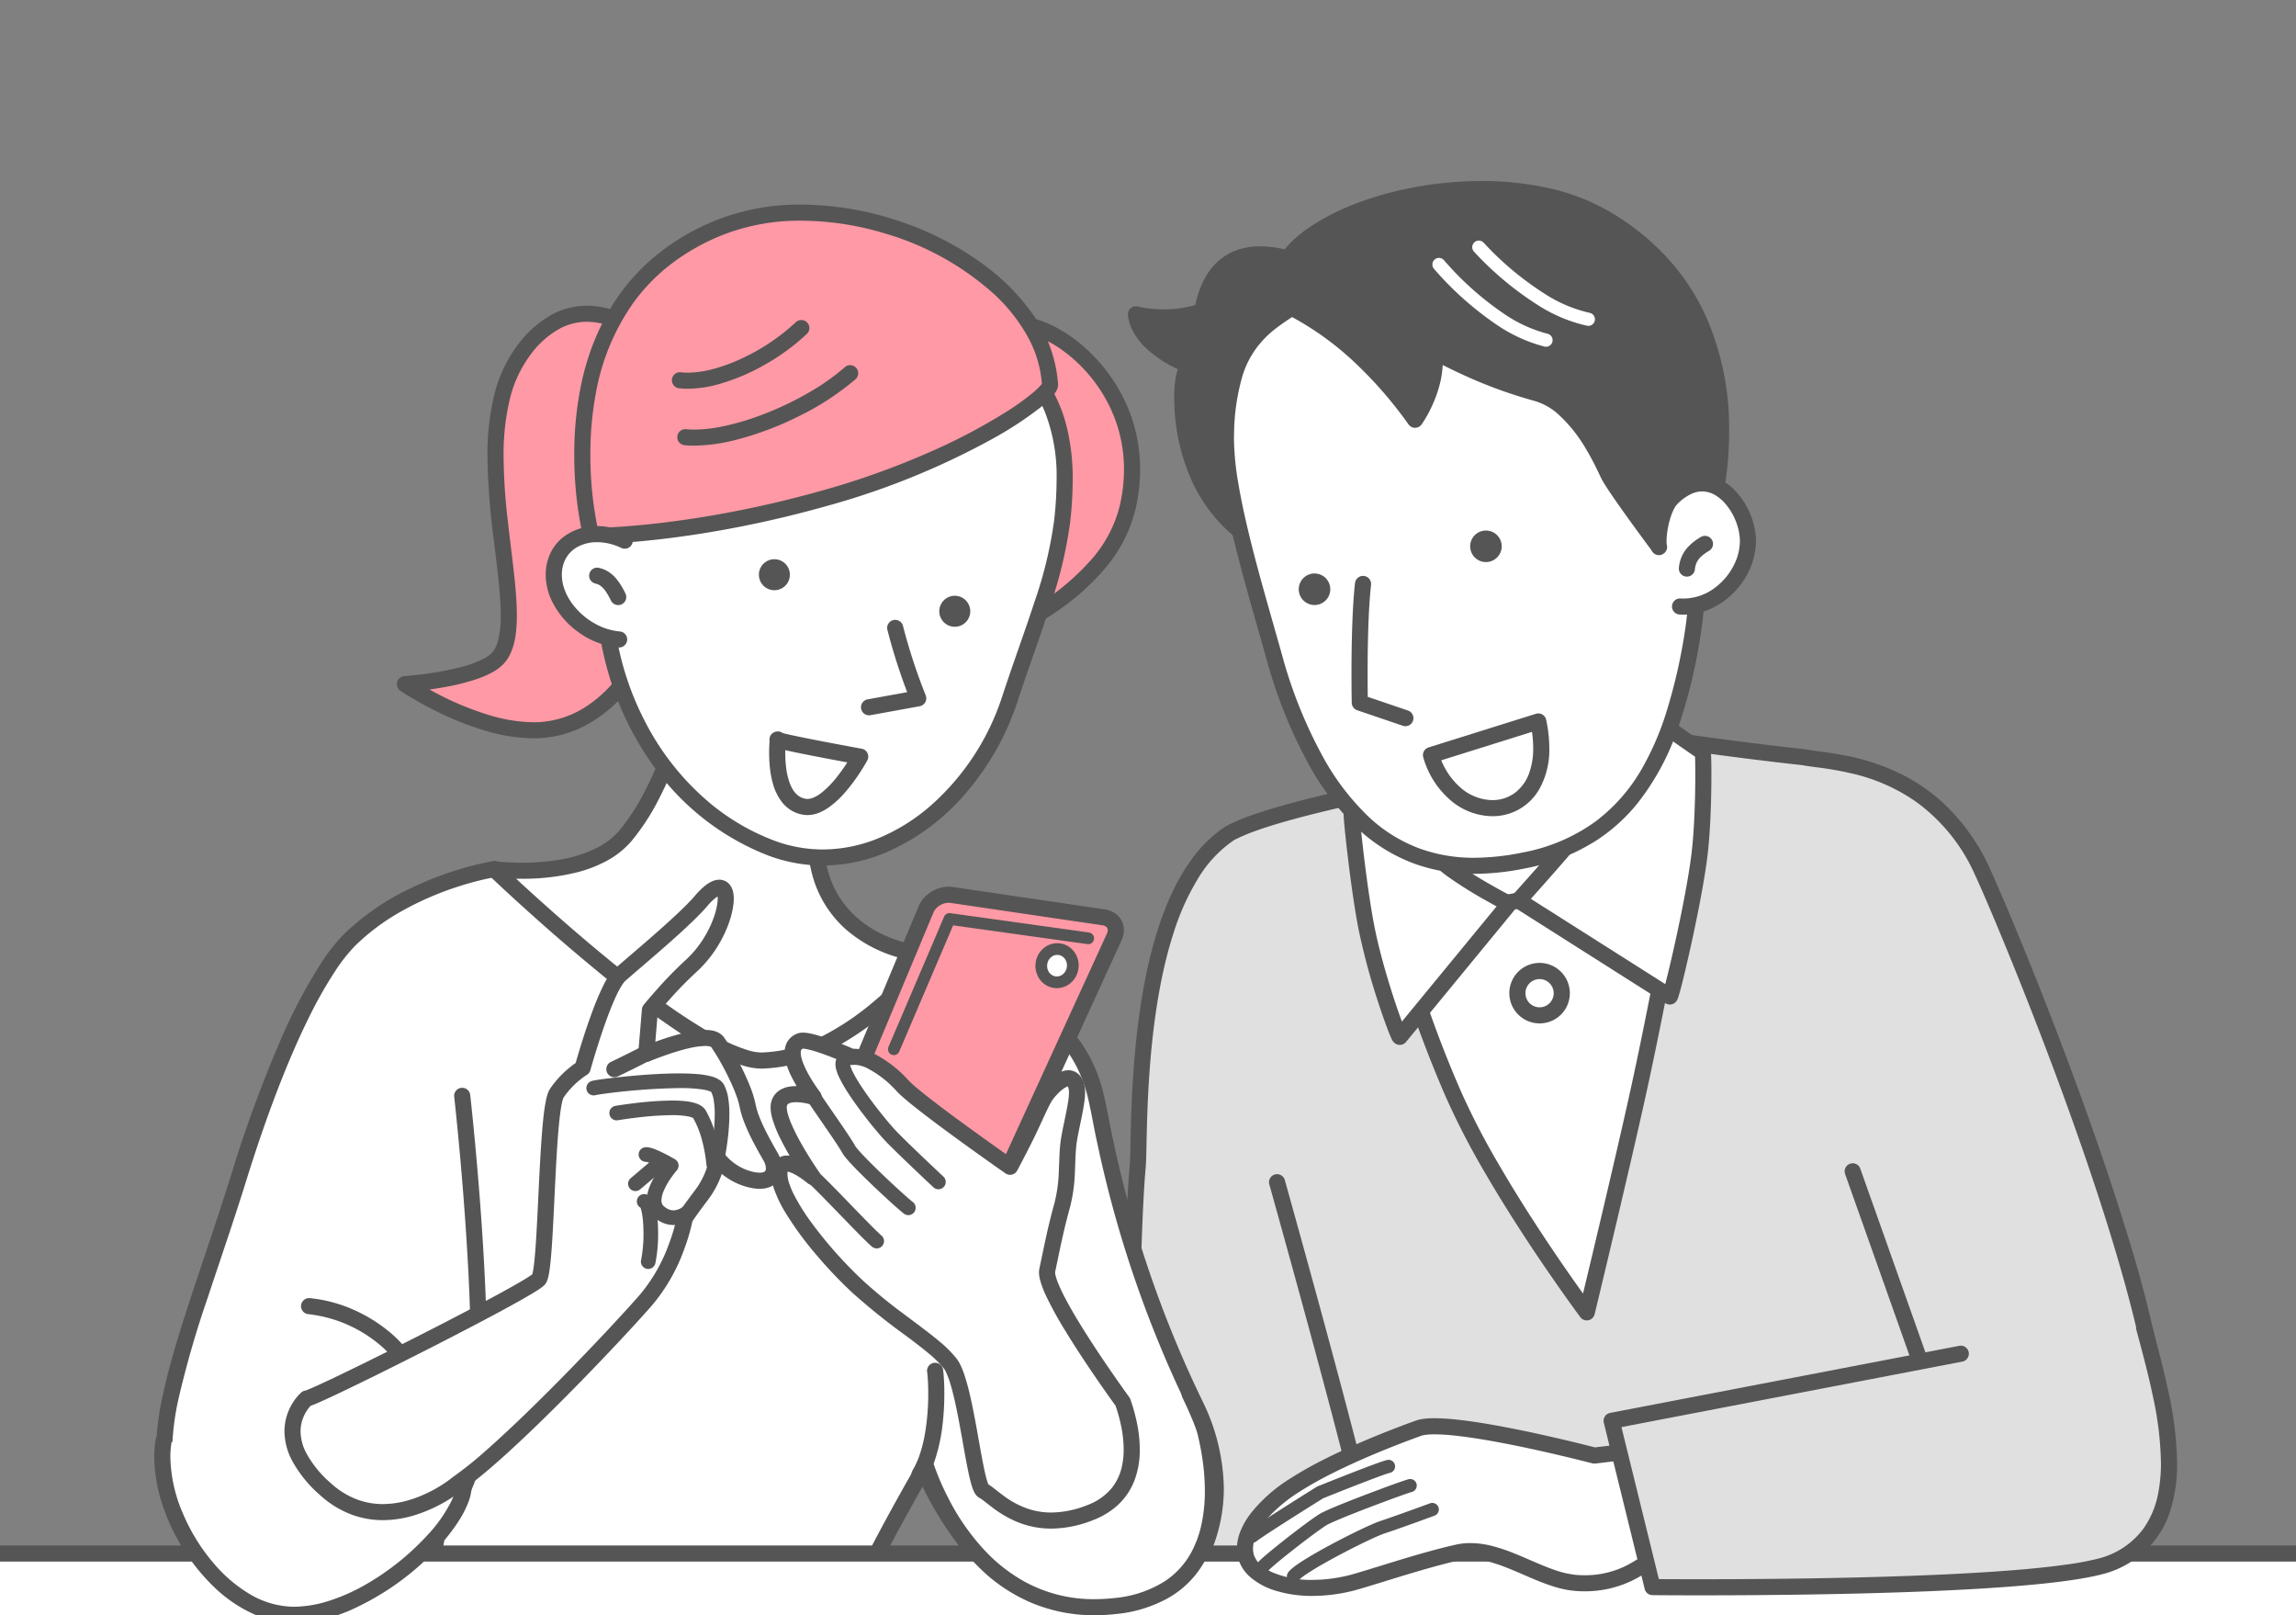 <svg xmlns="http://www.w3.org/2000/svg" xmlns:xlink="http://www.w3.org/1999/xlink" width="519" height="365" viewBox="0 0 519 365">
  <rect x="0" y="0" width="519" height="365" fill="#808080" stroke="none"/>
  <defs>
    <clipPath id="clip-path">
      <rect id="長方形_322" data-name="長方形 322" width="520" height="434.423" transform="translate(0 0)" fill="none"/>
    </clipPath>
    <clipPath id="clip-index_movie">
      <rect width="519" height="365"/>
    </clipPath>
  </defs>
  <g id="index_movie" clip-path="url(#clip-index_movie)">
    <g id="グループ_1" data-name="グループ 1" transform="translate(-427.322 30.001)">
      <g id="グループ_315" data-name="グループ 315" transform="translate(427.322 -0.001)" clip-path="url(#clip-path)">
        <path id="パス_1361" data-name="パス 1361" d="M1362.832,429.742c-11.464-24.938-34.019-24.723-40.625-26.042-15.749-1.688-34.679-4.518-34.809-4.511-23.679,1.317-38.515,4.185-46.439,7.807-8.279,3.784-36.857,7.94-48.221,13.845-22.459,14.5-20.257,68.126-20.917,75.379-1.8,19.8-1.887,84.173-2.991,92.195-1.069,7.763,231.45-20.055,232.645-22.53,9.91-20.53-31.336-120.247-38.642-136.143" transform="translate(-914.643 -262.612)" fill="#e0e0e0"/>
        <path id="パス_1362" data-name="パス 1362" d="M1359.34,426.247l1.655-.758a46.085,46.085,0,0,0-10.679-14.986,40.921,40.921,0,0,0-9.308-6.4,50.091,50.091,0,0,0-13.193-4.339c-1.942-.371-3.7-.619-5.2-.819s-2.726-.356-3.543-.52a1.349,1.349,0,0,0-.163-.025c-7.835-.84-16.48-1.966-23.183-2.882-3.352-.458-6.22-.863-8.26-1.154l-2.4-.343-.662-.093-.192-.026-.076-.009-.053-.005-.051,0c-.025,0-.053,0-.126,0l-.1,0a257.624,257.624,0,0,0-29.339,3.063c-7.757,1.354-13.57,3-17.757,4.907a31.868,31.868,0,0,1-3.757,1.353c-2.718.83-6.233,1.7-10.113,2.62-5.824,1.375-12.477,2.848-18.635,4.47-3.08.812-6.038,1.661-8.719,2.56a50.632,50.632,0,0,0-7.079,2.882,1.374,1.374,0,0,0-.148.086,29.631,29.631,0,0,0-7.8,7.563c-3.843,5.278-6.543,11.846-8.5,18.827-2.927,10.47-4.168,21.892-4.746,31.308-.289,4.707-.409,8.912-.485,12.229-.038,1.659-.065,3.1-.1,4.257s-.066,2.052-.113,2.557c-.457,5.03-.8,12.776-1.079,21.738-.418,13.437-.69,29.578-.962,43.109-.136,6.765-.271,12.878-.424,17.664-.077,2.392-.157,4.454-.244,6.093-.043.819-.088,1.533-.134,2.125s-.093,1.065-.137,1.382a2.139,2.139,0,0,0-.021.3,2.2,2.2,0,0,0,.222.959,2.35,2.35,0,0,0,.459.637,3.08,3.08,0,0,0,.9.607,5.434,5.434,0,0,0,.778.279,11.847,11.847,0,0,0,1.552.308c.863.12,1.878.2,3.057.258s2.518.08,4.015.081c5.445,0,12.973-.343,22.017-.942,31.642-2.1,81.814-7.363,124.223-12.343,21.2-2.49,40.46-4.909,54.485-6.825,7.014-.958,12.717-1.791,16.717-2.447,2-.328,3.574-.612,4.7-.852.566-.121,1.014-.228,1.391-.343a4.5,4.5,0,0,0,.57-.209,2.434,2.434,0,0,0,.381-.217,2.027,2.027,0,0,0,.282-.239,1.908,1.908,0,0,0,.357-.506,16.276,16.276,0,0,0,1.315-4.411,33.439,33.439,0,0,0,.393-5.409,84.808,84.808,0,0,0-1.486-14.308,276.893,276.893,0,0,0-8.052-31.751c-5.254-17.117-11.873-35.215-17.719-50.212-2.923-7.5-5.651-14.22-7.919-19.655s-4.074-9.578-5.161-11.944l-1.655.758-1.655.758c.8,1.748,2.04,4.561,3.579,8.19,5.391,12.706,14.523,35.454,22.292,58.45,3.884,11.5,7.428,23.059,9.994,33.442,1.283,5.191,2.321,10.087,3.035,14.524a75.731,75.731,0,0,1,1.1,11.749,29.823,29.823,0,0,1-.345,4.816,12.7,12.7,0,0,1-1,3.426l1.556.748-1.193-1.247a1.7,1.7,0,0,0-.362.5l1.556.748-1.193-1.247,1.005,1.05-.661-1.3a1.4,1.4,0,0,0-.344.248l1.005,1.05-.661-1.3.324.636-.28-.656-.044.021.324.636-.28-.656.047.109-.044-.111h0l.047.109-.044-.111c-.009,0-.113.04-.264.081-.3.084-.8.2-1.454.329-1.262.253-3.1.571-5.412.939-8.692,1.38-24.182,3.468-43.086,5.818-28.359,3.526-64.422,7.644-96.923,10.881-16.249,1.618-31.609,3.016-44.663,4.008s-23.812,1.578-30.794,1.578c-1.441,0-2.719-.025-3.815-.075-.822-.038-1.542-.09-2.147-.154-.454-.048-.842-.1-1.154-.163a5.618,5.618,0,0,1-.56-.13,1.8,1.8,0,0,1-.2-.071l-.018-.009-.207.394.265-.355a.481.481,0,0,0-.058-.038l-.207.394.265-.355-.681.915.967-.594a1.147,1.147,0,0,0-.286-.321l-.681.915.967-.594-1.2.737,1.35-.4a1.417,1.417,0,0,0-.151-.339l-1.2.737,1.35-.4-1.4.411h1.454a1.474,1.474,0,0,0-.059-.411l-1.4.411h.021l1.42.2a1.388,1.388,0,0,0,.014-.2h-1.433l1.42.2c.08-.579.146-1.326.209-2.266.118-1.758.223-4.177.32-7.119.339-10.291.589-26.976.939-43.124.175-8.073.375-16.01.623-22.934s.546-12.842.91-16.835c.047-.523.077-1.177.1-1.988.049-1.516.081-3.565.142-6.037.106-4.323.3-9.928.814-16.084.771-9.233,2.274-19.708,5.25-28.872a55.164,55.164,0,0,1,5.621-12.433,27.566,27.566,0,0,1,8.163-8.6l-.99-1.526.841,1.612a40.87,40.87,0,0,1,4.778-2.039c3.21-1.169,7.063-2.283,11.136-3.339,6.113-1.585,12.724-3.042,18.507-4.417,2.893-.688,5.579-1.356,7.908-2.014,1.165-.33,2.24-.657,3.211-.987s1.839-.661,2.6-1.008c3.738-1.712,9.3-3.315,16.866-4.63a254.009,254.009,0,0,1,28.916-3.015l-.1-1.815v.043l-.12,1.77c.022,0,.048,0,.12,0v-1.774l-.12,1.77.1-1.53-.163,1.525.06.005.1-1.53-.163,1.525.057-.525-.064.524h.007l.057-.525-.064.524.331.045c1.395.2,6.4.925,12.847,1.8s14.366,1.89,21.624,2.668l.194-1.807-.357,1.782c.925.184,2.017.324,3.288.494a77.807,77.807,0,0,1,8.014,1.392,41.532,41.532,0,0,1,14.707,6.485,40.75,40.75,0,0,1,13.317,16.647Z" transform="translate(-911.151 -259.118)" fill="#555"/>
        <path id="パス_1363" data-name="パス 1363" d="M1333.006,425.425s3.335,27.261,18.068,61.008c9.344,21.4,30.152,49.313,30.152,49.313s8.623-35.693,12.357-53.085c6.745-31.406,13.845-73.5,13.845-73.5Z" transform="translate(-1022.543 -269.174)" fill="#fff"/>
        <path id="パス_1364" data-name="パス 1364" d="M1329.515,421.931l-1.808.221c.016.115,3.373,27.53,18.207,61.514a171.235,171.235,0,0,0,8.747,16.919c4.932,8.5,10.328,16.676,14.5,22.736s7.106,10,7.116,10.016a1.823,1.823,0,0,0,3.232-.659s2.156-8.927,4.78-20.029,5.714-24.377,7.588-33.1c6.757-31.469,13.857-73.564,13.859-73.577a1.819,1.819,0,0,0-2.185-2.077l-74.423,16.262a1.818,1.818,0,0,0-1.418,2l1.808-.221.39,1.775,74.423-16.262-.389-1.775-1.8-.3-.081.478c-.8,4.726-7.438,43.556-13.749,72.94-1.862,8.668-4.95,21.938-7.572,33.029-1.311,5.546-2.5,10.55-3.371,14.167-.433,1.808-.784,3.27-1.027,4.279s-.377,1.565-.378,1.566l1.77.426,1.461-1.085-.057-.077c-.6-.81-5.843-7.911-12.052-17.377-3.1-4.732-6.45-10.056-9.577-15.475a165.536,165.536,0,0,1-8.256-16.026,263.328,263.328,0,0,1-14.459-42.861c-1.328-5.475-2.2-9.9-2.734-12.949-.268-1.524-.453-2.7-.571-3.5-.059-.4-.1-.7-.128-.9-.013-.1-.023-.175-.029-.224l-.007-.054,0-.014-1.807.22.39,1.775Z" transform="translate(-1019.052 -265.68)" fill="#555"/>
        <path id="パス_1365" data-name="パス 1365" d="M1411.928,342.86s2.309,27.238,11.207,37.127-.78,10.746-.78,10.746a225.36,225.36,0,0,1-31.568,8.319c-19.217,3.462-16.7.125-16.7.125s-6.252,2.734-.863-13.336-1.019-34.408-1.019-34.408" transform="translate(-1047.535 -225.555)" fill="#fff"/>
        <path id="パス_1366" data-name="パス 1366" d="M1406.622,339.519a138.919,138.919,0,0,0,2.3,15.075,89.476,89.476,0,0,0,3.511,12.559,45.679,45.679,0,0,0,2.573,5.769,24.74,24.74,0,0,0,3.285,4.786,18.164,18.164,0,0,1,2.668,3.651,6.534,6.534,0,0,1,.5,1.227,3.059,3.059,0,0,1,.126.819,1.506,1.506,0,0,1-.085.527,1.245,1.245,0,0,1-.179.327,2.161,2.161,0,0,1-.62.527,5,5,0,0,1-1.355.526c-.207.05-.385.081-.5.1-.058.009-.1.014-.126.017l-.023,0v0h0v0l.113,1.179-.1-1.18h-.008l.113,1.179-.1-1.18a1.876,1.876,0,0,0-.452.1l-.039.014a223.8,223.8,0,0,1-31.24,8.229,78.09,78.09,0,0,1-12.728,1.543,12.655,12.655,0,0,1-1.705-.1,3.6,3.6,0,0,1-.608-.127c-.042-.013-.07-.025-.087-.031l-.014-.006h0l-.1.2.124-.19-.019-.012-.1.2.124-.19-.513.785.8-.464a.971.971,0,0,0-.288-.321l-.513.785.8-.464-1.1.639h1.275a1.3,1.3,0,0,0-.171-.639l-1.1.639h.056l1.115.5a1.2,1.2,0,0,0,.1-.5h-1.219l1.115.5-1.213-.541,1.06.8a1.279,1.279,0,0,0,.154-.255l-1.213-.541,1.06.8a1.819,1.819,0,0,0-2.185-2.758l.474,1.081L1369.9,394l-.034.014.474,1.081L1369.9,394l.1.242-.09-.245-.007,0,.1.242-.09-.245a.817.817,0,0,1-.227.041l-.041,0h0l-.031.116.072-.1-.041-.021-.031.116.072-.1-.046.061.051-.057,0,0-.046.061.051-.057h0a.868.868,0,0,1-.159-.339,4.81,4.81,0,0,1-.16-1.386,17.775,17.775,0,0,1,.447-3.564,53.082,53.082,0,0,1,1.649-5.851,47.029,47.029,0,0,0,2.251-14.909,69.367,69.367,0,0,0-1.63-14.544,57.355,57.355,0,0,0-1.648-6.13,1.82,1.82,0,0,0-3.438,1.2l1.153-.4-1.153.4h0l1.153-.4-1.153.4.008.022a56.268,56.268,0,0,1,1.6,6.062,65.568,65.568,0,0,1,1.465,13.394,43.453,43.453,0,0,1-2.062,13.756,56.618,56.618,0,0,0-1.76,6.259,21.356,21.356,0,0,0-.525,4.31,8.622,8.622,0,0,0,.273,2.291,4.92,4.92,0,0,0,.6,1.363,3.825,3.825,0,0,0,.686.8,3.505,3.505,0,0,0,1.245.707,3.784,3.784,0,0,0,1.158.178,4.379,4.379,0,0,0,1.122-.15,3.83,3.83,0,0,0,.525-.179l-.731-1.664-1.454-1.093a2.349,2.349,0,0,0-.262.448,2.41,2.41,0,0,0-.212.986,2.342,2.342,0,0,0,.125.757,2.422,2.422,0,0,0,.338.646,2.849,2.849,0,0,0,.912.791,5.284,5.284,0,0,0,1.728.559,15.092,15.092,0,0,0,2.476.171,81.056,81.056,0,0,0,13.375-1.6,226.932,226.932,0,0,0,31.856-8.4l-.613-1.711.161,1.81a8.3,8.3,0,0,0,.932-.15,9.6,9.6,0,0,0,1.406-.414,7.73,7.73,0,0,0,1.245-.6,5.632,5.632,0,0,0,1.793-1.679,4.851,4.851,0,0,0,.606-1.283,5.191,5.191,0,0,0,.219-1.515,6.672,6.672,0,0,0-.26-1.8,11.42,11.42,0,0,0-1.355-2.936,24.6,24.6,0,0,0-2.613-3.394,21.14,21.14,0,0,1-2.789-4.084,51.484,51.484,0,0,1-3.833-9.752,117.062,117.062,0,0,1-3.242-15.126c-.32-2.119-.541-3.9-.682-5.152-.07-.625-.121-1.117-.154-1.451-.017-.167-.029-.294-.036-.379,0-.042-.007-.074-.008-.095l0-.028a1.821,1.821,0,0,0-3.629.307Z" transform="translate(-1044.044 -222.061)" fill="#555"/>
        <path id="パス_1367" data-name="パス 1367" d="M1428.662,423.945l34.2,21.693c.352.106,5.32-20.783,6.688-31.857,1.113-9.009.952-23.34.747-23.345l-14.047-9.739s-7.226,18.677-10.981,23.868-16.6,19.379-16.6,19.379" transform="translate(-1085.409 -250.448)" fill="#fff"/>
        <path id="パス_1368" data-name="パス 1368" d="M1425.171,420.45l-.976,1.534,34.2,21.693a1.806,1.806,0,0,0,.457.208,1.845,1.845,0,0,0,1.963-.619,1.984,1.984,0,0,0,.226-.349,3.3,3.3,0,0,0,.16-.369c.078-.211.151-.443.237-.732.16-.538.356-1.26.585-2.149.8-3.1,1.988-8.222,3.116-13.654s2.19-11.158,2.728-15.5c.358-2.9.582-6.276.721-9.569s.187-6.491.187-9.01c0-1.505-.017-2.765-.046-3.667-.014-.453-.03-.812-.051-1.094-.011-.144-.021-.26-.043-.406-.005-.038-.012-.078-.023-.128s-.017-.08-.032-.136-.025-.09-.048-.153a1.751,1.751,0,0,0-.073-.176,1.806,1.806,0,0,0-.323-.472,1.83,1.83,0,0,0-1.288-.573l-.042,1.817,1.039-1.493L1453.8,375.71a1.823,1.823,0,0,0-2.737.838l-.08.207c-.4,1.023-2.238,5.706-4.407,10.718-1.084,2.506-2.251,5.095-3.355,7.338-.552,1.122-1.088,2.157-1.585,3.045a22.73,22.73,0,0,1-1.332,2.151c-.44.609-1.037,1.38-1.736,2.25-2.449,3.049-6.146,7.307-9.218,10.786-1.537,1.74-2.919,3.289-3.917,4.4-.5.556-.9,1-1.179,1.311l-.319.354-.111.122a1.815,1.815,0,0,0,.374,2.753l.976-1.534,1.351,1.219s3.221-3.556,6.913-7.764c1.847-2.1,3.811-4.372,5.557-6.447.873-1.038,1.691-2.028,2.413-2.927s1.349-1.708,1.847-2.4a27.125,27.125,0,0,0,1.667-2.7c1.011-1.83,2.1-4.077,3.181-6.435,3.232-7.066,6.348-15.123,6.355-15.141l-1.7-.654-1.039,1.492,14.047,9.739a1.83,1.83,0,0,0,1,.324l.042-1.812-.723,1.663a1.831,1.831,0,0,0,.681.149l.042-1.812-.723,1.663.721-1.66-1.167,1.386a1.811,1.811,0,0,0,.446.275l.721-1.66-1.167,1.386,1.16-1.378-1.541.935a1.773,1.773,0,0,0,.381.443l1.16-1.378-1.541.935,1.513-.918-1.639.67a1.662,1.662,0,0,0,.125.248l1.513-.918-1.639.67,1.539-.629-1.614.4a1.605,1.605,0,0,0,.075.227l1.539-.629-1.614.4,1.092-.272-1.115.158a.94.94,0,0,0,.024.114l1.092-.272-1.115.158.1-.014-.1.013v0l.1-.014-.1.013c0,.006.007.064.013.144.022.291.045.878.06,1.647s.026,1.737.026,2.838c0,2.472-.049,5.63-.184,8.859s-.357,6.533-.7,9.275c-.334,2.7-.893,6.043-1.55,9.524-.985,5.222-2.191,10.758-3.181,14.973-.495,2.107-.937,3.887-1.267,5.12-.165.615-.3,1.1-.4,1.387-.045.142-.082.243-.083.243l.579.24-.566-.271-.013.03.579.24-.566-.271,1.141.547-1.1-.622c-.02.036-.032.059-.04.075l1.141.547-1.1-.622,1.433.809-1.219-1.1a1.592,1.592,0,0,0-.214.294l1.433.809-1.219-1.1,1.316,1.19-.946-1.5a1.767,1.767,0,0,0-.37.309l1.316,1.19-.946-1.5.96,1.521-.578-1.7a1.788,1.788,0,0,0-.382.181l.96,1.521-.578-1.7.581,1.71v-1.805a1.8,1.8,0,0,0-.581.1l.581,1.71v0l.517-1.733a1.821,1.821,0,0,0-.517-.075v1.808l.517-1.733-.52,1.742.977-1.534-34.2-21.692-.977,1.533,1.351,1.219Z" transform="translate(-1081.919 -246.953)" fill="#555"/>
        <path id="パス_1369" data-name="パス 1369" d="M1354.238,461.727l-24.7,30.036c-.3.209-5.346-13.528-7.523-24.575a255.328,255.328,0,0,1-3.344-25.789l5.847-4.424s11.483,13.1,16.648,16.9a117.421,117.421,0,0,0,13.071,7.85" transform="translate(-1013.113 -287.47)" fill="#fff"/>
        <path id="パス_1370" data-name="パス 1370" d="M1350.747,458.232l-1.407-1.153-24.7,30.036,1.408,1.153-1.032-1.5,1.025,1.486-.529-1.725a1.813,1.813,0,0,0-.5.239l1.025,1.486-.529-1.725.529,1.725v-1.8a1.823,1.823,0,0,0-.529.079l.529,1.725v-.009l.778-1.619a1.8,1.8,0,0,0-.778-.176v1.795l.778-1.619-.764,1.589,1.121-1.362a1.754,1.754,0,0,0-.357-.227l-.764,1.589,1.121-1.362-1.041,1.265,1.292-1.01a1.6,1.6,0,0,0-.251-.255l-1.041,1.265,1.292-1.01-.97.758,1.039-.661a1.148,1.148,0,0,0-.069-.1l-.97.758,1.039-.661-.565.359.576-.342-.011-.017-.565.359.576-.342-.145.086.147-.083,0,0-.145.086.147-.083c-.006-.009-.06-.114-.127-.262-.128-.283-.316-.736-.539-1.31-.785-2.017-2.016-5.537-3.248-9.573s-2.47-8.608-3.284-12.74c-.849-4.3-1.687-10.291-2.307-15.377-.31-2.544-.567-4.867-.745-6.646-.089-.889-.159-1.643-.205-2.216-.023-.286-.041-.527-.052-.712s-.016-.319-.016-.348v0l-1.151-.018,1.139.153a1.093,1.093,0,0,0,.011-.135l-1.151-.018,1.139.153-1.635-.219,1.615.336c.01-.051.016-.087.02-.116l-1.635-.219,1.615.336-1.729-.359,1.6.748a1.7,1.7,0,0,0,.13-.389l-1.729-.359,1.6.748-1.635-.765,1.365,1.179a1.814,1.814,0,0,0,.27-.414l-1.635-.765,1.365,1.179-1.372-1.185,1.069,1.462a1.821,1.821,0,0,0,.3-.278l-1.372-1.185,1.069,1.462-1.071-1.464.584,1.717a1.83,1.83,0,0,0,.487-.253l-1.071-1.464.584,1.717a1.773,1.773,0,0,0,.514-.273l5.847-4.424-1.1-1.448-1.37,1.2c.008.009,2.889,3.3,6.428,7.072,1.77,1.888,3.7,3.9,5.536,5.688.916.9,1.806,1.736,2.642,2.482s1.616,1.4,2.333,1.925a92.755,92.755,0,0,0,8.652,5.466c2.655,1.506,4.651,2.53,4.667,2.538l.832-1.617-1.407-1.153,1.407,1.153.832-1.617-.02-.01c-.218-.112-2.21-1.142-4.755-2.593a87.943,87.943,0,0,1-8.048-5.093c-.575-.423-1.284-1.011-2.064-1.708-1.367-1.22-2.956-2.772-4.557-4.405-2.4-2.451-4.843-5.086-6.677-7.1-.917-1.01-1.683-1.865-2.219-2.468l-.622-.7-.163-.185-.055-.062a1.824,1.824,0,0,0-2.471-.252l-5.846,4.424,1.1,1.448-.585-1.721a1.831,1.831,0,0,0-1.153,1.169,1.877,1.877,0,0,0-.074.324c-.014.1-.017.165-.021.222s0,.1,0,.145c0,.173.009.346.022.569.05.819.182,2.263.379,4.142.295,2.812.734,6.565,1.254,10.4s1.118,7.745,1.738,10.89a149.846,149.846,0,0,0,4.485,16.614c.79,2.412,1.522,4.477,2.089,5.962q.427,1.116.724,1.785c.1.226.188.409.293.6a2.628,2.628,0,0,0,.226.346,1.929,1.929,0,0,0,.307.316,1.842,1.842,0,0,0,2.218.1,1.822,1.822,0,0,0,.375-.344l24.7-30.036a1.816,1.816,0,0,0-.575-2.77Z" transform="translate(-1009.623 -283.976)" fill="#555"/>
        <path id="パス_1371" data-name="パス 1371" d="M1437.892,557.93a5.014,5.014,0,1,1-5.73-4.17,5.006,5.006,0,0,1,5.73,4.17" transform="translate(-1084.923 -364.259)" fill="#fff"/>
        <path id="パス_1372" data-name="パス 1372" d="M1434.4,554.435l-1.8.281a3.254,3.254,0,0,1,.039.5,3.191,3.191,0,0,1-2.7,3.143,3.259,3.259,0,0,1-.5.039,3.194,3.194,0,0,1-3.149-2.695,3.281,3.281,0,0,1-.039-.5,3.19,3.19,0,0,1,2.7-3.143,3.251,3.251,0,0,1,.5-.039,3.193,3.193,0,0,1,3.149,2.695l1.8-.281,1.8-.281a6.835,6.835,0,1,0-6.759,7.878,6.947,6.947,0,0,0,1.064-.083,6.814,6.814,0,0,0,5.7-7.8Z" transform="translate(-1081.432 -360.764)" fill="#555"/>
        <path id="パス_1373" data-name="パス 1373" d="M1191.433,93.186a28.176,28.176,0,0,1-15.031.7c.9,7.529,12.233,11.618,12.233,11.618s-2.028.781-1.734,8.423c1.074,27.951,22.064,34.006,22.064,34.006l5.861-65.093s-19.938-10.089-23.393,10.341" transform="translate(-919.622 -52.861)" fill="#555"/>
        <path id="パス_1374" data-name="パス 1374" d="M1187.942,89.691l-.594-1.718a25.082,25.082,0,0,1-8.135,1.306,27.614,27.614,0,0,1-4.264-.328c-.516-.081-.919-.162-1.187-.221-.134-.029-.234-.053-.3-.068l-.067-.017-.012,0h0l-.3,1.11.3-1.109h0l-.3,1.11.3-1.109a1.819,1.819,0,0,0-2.287,1.968,10.326,10.326,0,0,0,.946,3.225,14.723,14.723,0,0,0,3.365,4.411,27.378,27.378,0,0,0,6.006,4.085,29.094,29.094,0,0,0,3.106,1.39l.619-1.709-.656-1.7a2.692,2.692,0,0,0-.9.6,4.454,4.454,0,0,0-.752,1,8.875,8.875,0,0,0-.9,2.613,22.584,22.584,0,0,0-.376,4.444c0,.48.01.987.03,1.525a45.466,45.466,0,0,0,4.073,17.809,35.822,35.822,0,0,0,5.815,8.777,34.362,34.362,0,0,0,9.055,7.157,24.3,24.3,0,0,0,4.436,1.939,1.82,1.82,0,0,0,2.319-1.583l5.861-65.094a1.812,1.812,0,0,0-.99-1.784,26.136,26.136,0,0,0-3.389-1.351,25.4,25.4,0,0,0-7.734-1.336,16.206,16.206,0,0,0-4.617.635,13.011,13.011,0,0,0-3.4,1.558,13.5,13.5,0,0,0-4.293,4.584,22.153,22.153,0,0,0-2.577,7.57l1.8.3-.594-1.718.594,1.718,1.8.3a19.408,19.408,0,0,1,1.831-5.8,11.056,11.056,0,0,1,1.952-2.707,9.064,9.064,0,0,1,3.509-2.189,12.259,12.259,0,0,1,4.005-.621,21.827,21.827,0,0,1,6.6,1.155c.891.291,1.626.584,2.13.8.252.108.446.2.574.257l.14.067.031.015,0,0,.3-.591-.3.59h0l.3-.591-.3.59.824-1.621-1.814-.163-5.861,65.094,1.813.163.506-1.746-.389,1.343.392-1.342h0l-.389,1.343.392-1.342-.049.167.049-.166h0l-.049.167.049-.166a20.229,20.229,0,0,1-3.181-1.36,30.824,30.824,0,0,1-10.606-9.115,33.654,33.654,0,0,1-4.677-9,44.343,44.343,0,0,1-2.29-12.86q-.028-.741-.028-1.386a20.272,20.272,0,0,1,.248-3.43,5.151,5.151,0,0,1,.638-1.963.643.643,0,0,1,.056-.072v0l-.353-.344.269.409a.562.562,0,0,0,.084-.065l-.353-.344.269.409-.753-1.143.492,1.273a1.362,1.362,0,0,0,.261-.13l-.753-1.143.492,1.273a1.816,1.816,0,0,0-.037-3.4h0a28.526,28.526,0,0,1-5.516-2.874,17.135,17.135,0,0,1-3.688-3.256,9.43,9.43,0,0,1-1.234-1.928,6.674,6.674,0,0,1-.6-2.064l-1.808.214-.479,1.753a28.06,28.06,0,0,0,6.781.765,28.71,28.71,0,0,0,9.323-1.505,1.813,1.813,0,0,0,1.2-1.415Z" transform="translate(-916.131 -49.367)" fill="#555"/>
        <path id="パス_1375" data-name="パス 1375" d="M1235.751,123.06c-.445,12.357,6.314,34.07,10.923,50.532,4.918,17.567,12.33,30.337,20.313,37.6,11.349,10.326,24.254,10.727,36.234,8.3,23.987-4.868,33.678-23.268,38.176-52.272,2.231-14.389-.254-39.174-7.259-54.3s-44.086-36.992-67.072-26.424-30.51,14.24-31.313,36.566" transform="translate(-958.613 -55.07)" fill="#fff"/>
        <path id="パス_1376" data-name="パス 1376" d="M1232.26,119.566l-1.82-.065q-.022.619-.022,1.261a67.507,67.507,0,0,0,1.108,11.056c1.032,6.044,2.674,12.746,4.474,19.437s3.76,13.369,5.429,19.332a108.693,108.693,0,0,0,9.165,23.05,59.565,59.565,0,0,0,11.675,15.4,37.761,37.761,0,0,0,12.826,7.808,39.425,39.425,0,0,0,13.324,2.2,58.788,58.788,0,0,0,11.674-1.27,45.274,45.274,0,0,0,16.09-6.406,39.923,39.923,0,0,0,8.992-8.139,56.52,56.52,0,0,0,9.215-17.007A122.283,122.283,0,0,0,1339.7,164a79.957,79.957,0,0,0,.816-12.033,129.53,129.53,0,0,0-2.053-22.473,88.021,88.021,0,0,0-6.168-20.834,26.429,26.429,0,0,0-3.261-5.163,54.2,54.2,0,0,0-9.311-8.977,84.054,84.054,0,0,0-19.808-11.3,61.761,61.761,0,0,0-22.565-4.82,34.624,34.624,0,0,0-14.541,2.95c-5.749,2.644-10.557,4.865-14.6,7.092a47.655,47.655,0,0,0-7.843,5.223,24.878,24.878,0,0,0-8.388,13.57,57.628,57.628,0,0,0-1.544,12.267l1.82.065,1.819.065a48.928,48.928,0,0,1,1.913-13.154,21.2,21.2,0,0,1,3.359-6.537,23.181,23.181,0,0,1,3.876-3.916,51.841,51.841,0,0,1,8.626-5.406c3.5-1.825,7.635-3.739,12.482-5.967a30.99,30.99,0,0,1,13.017-2.617,53.948,53.948,0,0,1,16.159,2.74,80.129,80.129,0,0,1,22.424,11.445,58.731,58.731,0,0,1,8.2,7.16,27.252,27.252,0,0,1,4.856,6.807,84.548,84.548,0,0,1,5.89,19.953,126.018,126.018,0,0,1,2,21.829,76.469,76.469,0,0,1-.773,11.477,124.807,124.807,0,0,1-4.421,19.435,64.539,64.539,0,0,1-5.015,11.687,39.355,39.355,0,0,1-10.971,12.711,40.733,40.733,0,0,1-16.332,6.936,55.206,55.206,0,0,1-10.948,1.2,35.792,35.792,0,0,1-12.1-1.985,34.117,34.117,0,0,1-11.6-7.07,55.982,55.982,0,0,1-10.936-14.469,105.077,105.077,0,0,1-8.849-22.278c-2.237-7.991-4.968-17.178-7.132-25.9-1.082-4.359-2.022-8.6-2.688-12.5a64.074,64.074,0,0,1-1.056-10.445q0-.581.019-1.13Z" transform="translate(-955.122 -51.576)" fill="#555"/>
        <path id="パス_1377" data-name="パス 1377" d="M1366.014,112.522s15.017-46.913-24-69.073c-25.948-14.736-75.054-1.3-74,17.757.14,2.532,14.722,4.54,31.673,28.112,0,0,5.39-7.52,4.31-15.457a109.825,109.825,0,0,0,23.167,9.455c9.095,2.423,14.8,15.462,16.182,18.339s11.5,16.422,11.5,16.422l7.989-7.09" transform="translate(-979.817 -24.461)" fill="#555"/>
        <path id="パス_1378" data-name="パス 1378" d="M1364.258,109.58a76.726,76.726,0,0,0,2.927-21.279,62.265,62.265,0,0,0-5.32-26.01,50.531,50.531,0,0,0-8.5-12.884,55.876,55.876,0,0,0-13.946-11.032,47.852,47.852,0,0,0-13.35-4.968,69.439,69.439,0,0,0-14.856-1.535,83.633,83.633,0,0,0-17.393,1.855c-8.375,1.8-15.992,4.8-21.648,8.716a26.308,26.308,0,0,0-6.838,6.613,15.95,15.95,0,0,0-1.953,3.864,13.05,13.05,0,0,0-.7,4.189q0,.351.02.7h0a2.528,2.528,0,0,0,.187.823,3.205,3.205,0,0,0,.752,1.078,6.265,6.265,0,0,0,.824.662c.545.374,1.167.726,1.9,1.129,1.276.7,2.882,1.549,4.8,2.706a67.509,67.509,0,0,1,10.422,7.774,92.963,92.963,0,0,1,13.131,14.9,1.823,1.823,0,0,0,2.96,0,27.8,27.8,0,0,0,2.4-4.3,28.546,28.546,0,0,0,1.635-4.531,21.722,21.722,0,0,0,.756-5.534,17.853,17.853,0,0,0-.159-2.4l-1.8.245-.9,1.577c.035.02,2.766,1.581,7.071,3.561a105.6,105.6,0,0,0,16.532,6.073,13.78,13.78,0,0,1,5.439,3.093,33.378,33.378,0,0,1,6.316,7.988c.814,1.372,1.5,2.67,2.039,3.759s.943,1.962,1.214,2.528c.12.248.26.5.425.788.31.531.708,1.159,1.177,1.871.821,1.244,1.856,2.737,2.953,4.286,3.287,4.642,7.121,9.773,7.125,9.78a1.823,1.823,0,0,0,2.67.272l7.989-7.09a1.819,1.819,0,1,0-2.419-2.717l-7.99,7.09,1.211,1.358,1.46-1.086-.113-.151c-.554-.744-3.073-4.132-5.607-7.66-1.267-1.763-2.538-3.562-3.563-5.075-.513-.756-.964-1.44-1.318-2-.177-.282-.33-.533-.452-.744s-.214-.383-.263-.487c-.163-.34-.407-.868-.719-1.516-.547-1.137-1.3-2.654-2.262-4.327a41.734,41.734,0,0,0-5.695-7.88,23.583,23.583,0,0,0-3.933-3.382,15.831,15.831,0,0,0-4.746-2.206,102.041,102.041,0,0,1-15.946-5.862c-2.088-.96-3.793-1.819-4.972-2.435-.59-.308-1.047-.555-1.355-.725l-.348-.193-.086-.048-.02-.011,0,0a1.82,1.82,0,0,0-2.71,1.821,14.05,14.05,0,0,1,.127,1.907,18.147,18.147,0,0,1-.635,4.607,26.051,26.051,0,0,1-2.2,5.5c-.367.688-.7,1.235-.93,1.6-.117.184-.209.324-.271.414l-.067.1-.015.021,0,0,.68.483-.679-.485,0,0,.68.483-.679-.485,1.481,1.057,1.479-1.06c-8.6-11.966-16.681-18.542-22.625-22.408-1.484-.967-2.833-1.764-4.016-2.433-.887-.5-1.68-.931-2.362-1.3-.511-.278-.96-.525-1.334-.741a7.793,7.793,0,0,1-1.1-.725.783.783,0,0,1-.064-.061l0,0,0,0h0l0,0,0,0-.487.393.568-.252a.648.648,0,0,0-.081-.141l-.487.393.568-.252-.981.436,1.07-.059a1.066,1.066,0,0,0-.089-.377l-.981.436,1.07-.059h0q-.014-.253-.014-.5a9.721,9.721,0,0,1,.9-4.027,14.484,14.484,0,0,1,2.25-3.454,27.949,27.949,0,0,1,6.962-5.6,59.26,59.26,0,0,1,15.8-6.2,79.87,79.87,0,0,1,18.979-2.317,65.8,65.8,0,0,1,14.072,1.45,44.243,44.243,0,0,1,12.333,4.578,52.218,52.218,0,0,1,13.046,10.311,47.794,47.794,0,0,1,10.278,18.228,62.087,62.087,0,0,1,2.6,18.228,77.628,77.628,0,0,1-1.388,14.466c-.346,1.806-.692,3.247-.949,4.229-.129.491-.235.868-.308,1.118-.037.125-.065.219-.083.279l-.021.066,0,.014v0l.661.21-.661-.211h0l.661.21-.661-.211a1.821,1.821,0,0,0,3.469,1.106Z" transform="translate(-976.326 -20.966)" fill="#555"/>
        <path id="パス_1379" data-name="パス 1379" d="M1525.84,259.411c8.8.532,15.922-8,15.312-15.705s-8.638-17.374-17.238-8.688c-2.263,2.285-3.331,8.924-2.813,10.957" transform="translate(-1146.076 -152.356)" fill="#fff"/>
        <path id="パス_1380" data-name="パス 1380" d="M1522.238,257.73q.448.027.893.027a15.109,15.109,0,0,0,6.467-1.473,17.671,17.671,0,0,0,7.146-6.3,16.328,16.328,0,0,0,2.772-8.847q0-.536-.042-1.073a17.316,17.316,0,0,0-5.3-10.944,11.531,11.531,0,0,0-3.1-2.047,9.206,9.206,0,0,0-3.716-.8,9.658,9.658,0,0,0-4.163.977,14.634,14.634,0,0,0-4.072,2.989,8.664,8.664,0,0,0-1.608,2.418A19.939,19.939,0,0,0,1516.13,237a21.1,21.1,0,0,0-.472,4.119c0,.323.013.632.04.93a5.728,5.728,0,0,0,.145.879,1.821,1.821,0,0,0,3.529-.9,2.163,2.163,0,0,1-.049-.32c-.015-.159-.024-.361-.024-.592a15.215,15.215,0,0,1,.176-2.137,19.818,19.818,0,0,1,.9-3.7,10.754,10.754,0,0,1,.67-1.526,4.352,4.352,0,0,1,.67-.951,11.03,11.03,0,0,1,3.047-2.261,6,6,0,0,1,2.6-.624,5.815,5.815,0,0,1,2.974.86,9.117,9.117,0,0,1,2.048,1.688,13.426,13.426,0,0,1,2.38,3.718,13.262,13.262,0,0,1,1.081,4.173q.032.39.031.786a11.947,11.947,0,0,1-.994,4.646,14.477,14.477,0,0,1-4.67,5.911,11.911,11.911,0,0,1-7.08,2.425c-.223,0-.448-.007-.673-.02a1.817,1.817,0,1,0-.22,3.628" transform="translate(-1142.584 -148.861)" fill="#555"/>
        <path id="パス_1381" data-name="パス 1381" d="M1324.623,297.911c-1.094,9.792-.736,26.859-.736,26.859l10.27,3.494" transform="translate(-1016.513 -195.985)" fill="#fff"/>
        <path id="パス_1382" data-name="パス 1382" d="M1319.322,294.215c-.339,3.037-.538,6.689-.654,10.331s-.148,7.262-.148,10.2c0,3.862.057,6.554.057,6.563a1.819,1.819,0,0,0,1.233,1.682l10.27,3.494a1.818,1.818,0,1,0,1.175-3.44l-10.27-3.494-.588,1.72,1.821-.038s0-.039,0-.119c-.01-.557-.054-3.018-.054-6.367,0-2.916.033-6.5.147-10.089s.312-7.168.633-10.043a1.821,1.821,0,0,0-3.619-.4Z" transform="translate(-1013.023 -192.49)" fill="#555"/>
        <path id="パス_1383" data-name="パス 1383" d="M1539.686,277.164c.284-3.13,2.376-4.548,4.08-5.589" transform="translate(-1158.375 -178.659)" fill="#fff"/>
        <path id="パス_1384" data-name="パス 1384" d="M1538.008,273.833a4.571,4.571,0,0,1,.368-1.472,4.5,4.5,0,0,1,1.15-1.528,11.49,11.49,0,0,1,1.7-1.2,1.818,1.818,0,1,0-1.9-3.1,12.585,12.585,0,0,0-2.988,2.361,7.835,7.835,0,0,0-1.286,1.992,8.219,8.219,0,0,0-.667,2.622,1.821,1.821,0,0,0,3.627.327Z" transform="translate(-1154.883 -175.165)" fill="#555"/>
        <path id="パス_1385" data-name="パス 1385" d="M1398.56,73.754a72.649,72.649,0,0,0,14.745,12.258,34.388,34.388,0,0,0,10.791,4.464,1.487,1.487,0,1,0,.6-2.913,31.445,31.445,0,0,1-9.847-4.1A69.725,69.725,0,0,1,1400.718,71.7a1.488,1.488,0,0,0-2.158,2.05Z" transform="translate(-1065.356 -46.867)" fill="#fff"/>
        <path id="パス_1386" data-name="パス 1386" d="M1372.228,85.149a72.6,72.6,0,0,0,14.33,12.738,34.377,34.377,0,0,0,10.636,4.819,1.487,1.487,0,1,0,.7-2.892,31.443,31.443,0,0,1-9.707-4.419,69.717,69.717,0,0,1-13.73-12.224,1.488,1.488,0,0,0-2.225,1.978Z" transform="translate(-1048.072 -54.388)" fill="#fff"/>
        <path id="パス_1387" data-name="パス 1387" d="M1396.911,267.241a3.563,3.563,0,1,0,2.485-4.377,3.564,3.564,0,0,0-2.485,4.377" transform="translate(-1064.457 -172.844)" fill="#555"/>
        <path id="パス_1388" data-name="パス 1388" d="M1283.867,295.6a3.564,3.564,0,1,0,2.485-4.377,3.565,3.565,0,0,0-2.485,4.377" transform="translate(-990.164 -191.498)" fill="#555"/>
        <path id="パス_1389" data-name="パス 1389" d="M1395.213,388.831c4.928,23.484-18.764,25.66-24.251,7.6Z" transform="translate(-1047.489 -255.798)" fill="#fff"/>
        <path id="パス_1390" data-name="パス 1390" d="M1391.72,385.336l-1.782.373a27.53,27.53,0,0,1,.632,5.639,16.5,16.5,0,0,1-.814,5.369,9.622,9.622,0,0,1-3.437,4.837,8.479,8.479,0,0,1-4.982,1.56,11.128,11.128,0,0,1-6.938-2.6,16.3,16.3,0,0,1-5.187-8.1l-1.742.528.545,1.734,24.252-7.6-.546-1.734-1.782.373,1.782-.373-.546-1.734-24.251,7.6a1.815,1.815,0,0,0-1.2,2.262,19.93,19.93,0,0,0,6.381,9.867,14.764,14.764,0,0,0,9.229,3.414,12.114,12.114,0,0,0,10.659-6.2,18.168,18.168,0,0,0,2.216-9.2,31.158,31.158,0,0,0-.709-6.385,1.821,1.821,0,0,0-2.328-1.361Z" transform="translate(-1043.995 -252.304)" fill="#555"/>
        <path id="パス_1391" data-name="パス 1391" d="M1269.415,693.072s18.807,67.083,20.477,78.016" transform="translate(-980.751 -455.948)" fill="#ff99a5"/>
        <path id="パス_1392" data-name="パス 1392" d="M1264.17,690.066l.211.755c1.035,3.7,5.709,20.451,10.318,37.549,2.3,8.548,4.593,17.185,6.4,24.314.9,3.565,1.687,6.753,2.291,9.359s1.03,4.641,1.209,5.823a1.821,1.821,0,0,0,3.6-.548c-.113-.739-.29-1.665-.523-2.777-.874-4.159-2.555-10.92-4.593-18.765-6.108-23.52-15.407-56.684-15.408-56.69a1.821,1.821,0,0,0-3.507.979Z" transform="translate(-977.259 -452.452)" fill="#555"/>
        <path id="パス_1393" data-name="パス 1393" d="M585.229,686.034s11.785-45.488,11.834-48.473c0,0-11.649,8.578-25.759,8.146-16.463-.5-24.527-4.536-32.429-15.437-9.523-13.137,3.1-40.729,13.48-74.051,10.118-32.477,19.38-48.213,25.222-53.942,12.44-12.2,30.932-15.654,32.556-15.845s9.774,5.9,14.637,8.519,20.289,15.1,40.257,18.706c37.781,6.816,40.842-8.757,40.842-8.757s11.333-.372,24.275,10.281c16.3,13.414,15.362,20.609,18.16,33.048,5.64,25.072,11.468,40.409,20.346,59.295,8.855,18.837,3.4,32.595-3.8,42.052-7.221,9.473-13.942,10.161-25.1,6.3-22.489-7.781-32.588-33.917-32.588-33.917s-20.578,35.266-21.138,44.832,18.571,34.474,18.571,34.474Z" transform="translate(-498.42 -320.004)" fill="#fff"/>
        <path id="パス_1394" data-name="パス 1394" d="M581.738,682.539l1.763.455s2.947-11.377,5.9-23.13c1.477-5.877,2.956-11.847,4.071-16.546.558-2.35,1.024-4.38,1.356-5.933.166-.777.3-1.433.393-1.963.048-.265.086-.5.115-.708a5.363,5.363,0,0,0,.055-.618,1.821,1.821,0,0,0-2.9-1.492l.432.585-.431-.586h0l.432.585-.431-.586a43.073,43.073,0,0,1-7.025,3.937,40.971,40.971,0,0,1-16.619,3.871q-.487,0-.98-.015h0a66.76,66.76,0,0,1-10.61-1.059,35.015,35.015,0,0,1-6.25-1.781,26.777,26.777,0,0,1-7.56-4.526,40.623,40.623,0,0,1-6.59-7.32,14.763,14.763,0,0,1-2.29-4.965,24.907,24.907,0,0,1-.735-6.349,58.326,58.326,0,0,1,1.5-12.008,226.641,226.641,0,0,1,6.507-22.506c2.727-8.26,5.832-17.2,8.766-26.617,5.036-16.168,9.853-28.138,14.108-36.736a96.843,96.843,0,0,1,5.911-10.464,37.452,37.452,0,0,1,4.74-5.985,49.363,49.363,0,0,1,9.748-7.322,69.73,69.73,0,0,1,14.335-6.2c2.022-.624,3.76-1.065,5.056-1.357.648-.146,1.186-.255,1.592-.33.2-.038.372-.067.5-.088s.226-.035.26-.038h0l-.135-1.133v1.142a1.2,1.2,0,0,0,.135-.008l-.135-1.133v.452l-.115.682a.716.716,0,0,0,.115.008v-.69l-.115.682h0a1.926,1.926,0,0,1,.226.075,9.645,9.645,0,0,1,.987.469c.723.384,1.645.937,2.664,1.575,1.53.959,3.282,2.113,5.011,3.222s3.434,2.172,4.92,2.973c.521.28,1.271.744,2.181,1.333,1.6,1.033,3.7,2.451,6.226,4.04,7.576,4.766,18.917,11.087,32.389,13.522a99.286,99.286,0,0,0,17.5,1.755,45.932,45.932,0,0,0,13.344-1.717,24.066,24.066,0,0,0,6.256-2.847,15.086,15.086,0,0,0,4.751-4.782,8.689,8.689,0,0,0,1.1-2.605l-1.787-.35.06,1.816-.023-.7.017.705h.006l-.023-.7.017.705h.088a27.319,27.319,0,0,1,7.5,1.328,45.127,45.127,0,0,1,15.471,8.539,64.411,64.411,0,0,1,9.065,8.819,31.923,31.923,0,0,1,3.724,5.6,33.1,33.1,0,0,1,2.812,8.118c.645,2.843,1.14,5.938,1.941,9.5A260.227,260.227,0,0,0,763.511,604.8a42.251,42.251,0,0,1,4.417,18.058,33.083,33.083,0,0,1-2.364,12.3,41.463,41.463,0,0,1-5.658,9.822,30.073,30.073,0,0,1-3.234,3.654,15.552,15.552,0,0,1-4.713,3.172,13,13,0,0,1-5.071.961,22.065,22.065,0,0,1-4.587-.536,46.435,46.435,0,0,1-5.451-1.567,43.026,43.026,0,0,1-13.985-8.24,65.9,65.9,0,0,1-13.25-16.2c-1.446-2.444-2.516-4.564-3.22-6.064-.352-.75-.613-1.345-.784-1.748-.085-.2-.148-.355-.19-.456l-.045-.112-.01-.025,0,0-.293.114.293-.113h0l-.293.114.293-.113a1.822,1.822,0,0,0-3.272-.261c-.009.015-5.163,8.848-10.4,18.9-2.62,5.03-5.26,10.364-7.3,15.082-1.018,2.36-1.886,4.565-2.528,6.522-.321.979-.585,1.9-.783,2.749a14.483,14.483,0,0,0-.373,2.383c-.01.175-.015.351-.015.528a16.449,16.449,0,0,0,.883,4.841A56.3,56.3,0,0,0,686,678.278a166.11,166.11,0,0,0,8.916,14.077c2.71,3.88,4.726,6.5,4.738,6.52l1.445-1.106.231-1.8-119.36-15.229-.231,1.8,1.763.455-1.763-.455-.231,1.8,119.36,15.229a1.818,1.818,0,0,0,1.676-2.908l-.012-.015c-.262-.342-4.882-6.4-9.4-13.524a104.784,104.784,0,0,1-6.143-10.875,38.744,38.744,0,0,1-1.956-4.856,12.883,12.883,0,0,1-.692-3.675q0-.166.009-.317a11.014,11.014,0,0,1,.286-1.777,39.576,39.576,0,0,1,1.6-4.973c1.289-3.369,3.127-7.4,5.154-11.541,3.041-6.207,6.508-12.648,9.211-17.531,1.352-2.442,2.513-4.494,3.336-5.935.411-.72.738-1.288.962-1.675.111-.194.2-.342.255-.441l.087-.15-1.573-.915-1.7.654a73.333,73.333,0,0,0,8.074,14.438,65.361,65.361,0,0,0,10.442,11.617,46.661,46.661,0,0,0,15.174,8.924,50.092,50.092,0,0,0,5.883,1.688,25.661,25.661,0,0,0,5.347.616,17.3,17.3,0,0,0,4.381-.539,16.932,16.932,0,0,0,6.033-2.994,29.486,29.486,0,0,0,5.5-5.688,45.077,45.077,0,0,0,6.146-10.686,36.728,36.728,0,0,0,2.62-13.635,45.879,45.879,0,0,0-4.762-19.6,256.627,256.627,0,0,1-20.218-58.921c-.687-3.051-1.15-5.816-1.722-8.5a47.332,47.332,0,0,0-1.622-5.976,32.707,32.707,0,0,0-5.017-9.174,64.393,64.393,0,0,0-10.417-10.4,48.781,48.781,0,0,0-16.725-9.212,30.8,30.8,0,0,0-8.566-1.486c-.114,0-.183,0-.2,0a1.821,1.821,0,0,0-1.726,1.466l.833.163-.828-.19-.005.026.833.163-.828-.19a5.523,5.523,0,0,1-.611,1.383,10.041,10.041,0,0,1-1.788,2.211,17.165,17.165,0,0,1-6.411,3.634,40.8,40.8,0,0,1-13.075,1.814,95.657,95.657,0,0,1-16.852-1.7,82.11,82.11,0,0,1-25.225-9.519c-3.427-1.92-6.4-3.813-8.825-5.4-1.214-.793-2.294-1.51-3.234-2.117s-1.738-1.107-2.433-1.482c-1.127-.605-2.5-1.443-3.929-2.352-2.151-1.365-4.444-2.893-6.4-4.1-.982-.6-1.877-1.13-2.67-1.529a10.552,10.552,0,0,0-1.141-.5,4.969,4.969,0,0,0-.58-.173,3.133,3.133,0,0,0-.7-.084,2.517,2.517,0,0,0-.295.017h0c-.156.018-.34.047-.589.089-.922.158-2.668.511-4.982,1.14a76.677,76.677,0,0,0-13.2,4.926,56.289,56.289,0,0,0-14.848,10.2,40.952,40.952,0,0,0-5.226,6.572,120.628,120.628,0,0,0-9.5,18.111,294,294,0,0,0-10.956,30.016c-3.882,12.462-8.092,24.155-11.349,34.644-1.628,5.246-3.018,10.192-4.007,14.8a61.859,61.859,0,0,0-1.577,12.77,28.509,28.509,0,0,0,.856,7.276,18.4,18.4,0,0,0,2.861,6.169,45.994,45.994,0,0,0,6.339,7.222,30.856,30.856,0,0,0,11.6,6.648,58.067,58.067,0,0,0,15.911,2.318h0q.548.016,1.091.016a44.627,44.627,0,0,0,18.234-4.245,46.115,46.115,0,0,0,7.571-4.271l-1.081-1.463-1.821-.03.39.006-.389-.016v.01l.39.006-.389-.016v.016c0,.049-.019.178-.046.35-.052.337-.147.842-.276,1.47-.484,2.364-1.448,6.464-2.614,11.249-1.75,7.18-3.961,15.927-5.733,22.875-.886,3.474-1.663,6.5-2.218,8.656-.277,1.078-.5,1.939-.652,2.531l-.236.912a1.818,1.818,0,0,0,1.532,2.258Z" transform="translate(-494.929 -316.509)" fill="#555"/>
        <path id="パス_1395" data-name="パス 1395" d="M749.844,125.949s-15.29-15.418-28.49,1.622c-15.578,20.111,2.656,60.429-6.039,69.831-4.364,4.719-21.009,5.856-21.009,5.856s16.958,11.485,31.07,10.346,21.548-14.88,21.67-16.461" transform="translate(-602.786 -78.65)" fill="#ff99a5"/>
        <path id="パス_1396" data-name="パス 1396" d="M747.647,121.176a26.339,26.339,0,0,0-4.513-3.465,25.191,25.191,0,0,0-4.927-2.369,19.007,19.007,0,0,0-6.239-1.1,16.665,16.665,0,0,0-7.8,1.942,24.017,24.017,0,0,0-7.743,6.782,31.241,31.241,0,0,0-5.51,11.889,57.354,57.354,0,0,0-1.43,13.526A163.8,163.8,0,0,0,711,167.846c.375,3.1.749,6.07,1.027,8.833s.46,5.313.459,7.553a23.306,23.306,0,0,1-.5,5.279,9.291,9.291,0,0,1-.637,1.863,5.2,5.2,0,0,1-.861,1.3,6.823,6.823,0,0,1-1.7,1.249,23.825,23.825,0,0,1-5.118,1.926,68.026,68.026,0,0,1-8.732,1.658c-1.256.163-2.324.274-3.075.344-.375.035-.671.06-.872.076l-.227.017-.056,0h-.015a1.816,1.816,0,0,0-.9,3.317,77.858,77.858,0,0,0,9.652,5.354,66.8,66.8,0,0,0,9.612,3.684,39.23,39.23,0,0,0,10.81,1.7q1.085,0,2.164-.086a24.945,24.945,0,0,0,10.053-3.049,31.7,31.7,0,0,0,9.729-8.518,29.57,29.57,0,0,0,2.509-3.835,15.283,15.283,0,0,0,.692-1.439c.086-.211.158-.407.218-.606.03-.1.057-.2.081-.309a2.748,2.748,0,0,0,.057-.377,1.821,1.821,0,0,0-3.631-.28l.98.076-.968-.173a.939.939,0,0,0-.012.1l.98.076-.968-.173.476.085-.472-.1,0,.017.476.085-.472-.1.078.017-.078-.019v0l.078.017-.078-.019a2.661,2.661,0,0,1-.106.3,12.69,12.69,0,0,1-.677,1.366,27.3,27.3,0,0,1-2.522,3.689,28.5,28.5,0,0,1-6.726,6.114,21.607,21.607,0,0,1-9.987,3.441h0q-.923.074-1.871.074a35.646,35.646,0,0,1-9.793-1.557,68.479,68.479,0,0,1-12.808-5.354c-1.675-.9-3.043-1.7-3.986-2.282-.472-.29-.837-.523-1.082-.682l-.276-.181-.067-.044-.015-.01,0,0-1.023,1.5.124,1.813a88.722,88.722,0,0,0,9.077-1.185,49.439,49.439,0,0,0,7.293-1.866,21.749,21.749,0,0,0,3.242-1.422,10.357,10.357,0,0,0,2.611-1.964,8.833,8.833,0,0,0,1.47-2.2,14.43,14.43,0,0,0,1.171-4.007,30.6,30.6,0,0,0,.32-4.7c0-2.433-.194-5.091-.478-7.917-.427-4.237-1.06-8.853-1.583-13.6a131.916,131.916,0,0,1-.938-14.337,53.8,53.8,0,0,1,1.326-12.667,27.625,27.625,0,0,1,4.853-10.525,20.406,20.406,0,0,1,6.552-5.785,13,13,0,0,1,6.112-1.527,15.377,15.377,0,0,1,5.041.9,22.806,22.806,0,0,1,5.837,3.123c.718.525,1.284,1,1.664,1.33.19.167.333.3.426.388l.1.1.021.021,0,0,.59-.587-.593.585,0,0,.59-.587-.593.585a1.819,1.819,0,0,0,2.588-2.557" transform="translate(-599.295 -75.155)" fill="#555"/>
        <path id="パス_1397" data-name="パス 1397" d="M1086.653,135.177c-8.256-19.369,35.217-1.913,27.147,33.156-4.411,19.167-29.784,28.9-29.784,28.9Z" transform="translate(-858.905 -83.644)" fill="#ff99a5"/>
        <path id="パス_1398" data-name="パス 1398" d="M1083.161,131.682l1.676-.711a9.45,9.45,0,0,1-.9-3.537,2.617,2.617,0,0,1,.162-.989,1.269,1.269,0,0,1,.241-.39,1.542,1.542,0,0,1,.648-.4,3.912,3.912,0,0,1,1.293-.187,9.96,9.96,0,0,1,2.856.494,23.2,23.2,0,0,1,6.5,3.386,34.072,34.072,0,0,1,9.527,10.624,32.438,32.438,0,0,1,4.326,16.257,36.482,36.482,0,0,1-.958,8.2,28.728,28.728,0,0,1-6.141,11.848,54.932,54.932,0,0,1-14.522,11.8c-2.288,1.327-4.3,2.325-5.74,2.988-.718.332-1.291.579-1.68.742-.194.082-.343.142-.442.181l-.108.043-.025.01-.005,0,.087.225-.087-.225h0l.087.225-.087-.225.653,1.7,1.819.077,2.636-62.057a1.838,1.838,0,0,0-.143-.789l-1.676.711-1.819-.077-2.637,62.058a1.821,1.821,0,0,0,2.473,1.773,70.479,70.479,0,0,0,13.63-7.472A53.194,53.194,0,0,0,1105.2,178.6a32.332,32.332,0,0,0,6.888-13.356,40.144,40.144,0,0,0,1.051-9.017,36.042,36.042,0,0,0-2.924-14.292,37.757,37.757,0,0,0-11.342-14.713,30.151,30.151,0,0,0-6.562-3.96,15.694,15.694,0,0,0-6.025-1.431,7.727,7.727,0,0,0-2.241.308,5.589,5.589,0,0,0-1.521.714,4.86,4.86,0,0,0-1.675,1.948,6.077,6.077,0,0,0-.551,2.63,12.923,12.923,0,0,0,1.193,4.96l1.676-.712-1.819-.077Z" transform="translate(-855.414 -80.149)" fill="#555"/>
        <path id="パス_1399" data-name="パス 1399" d="M796.538,378.353s-4.912,18.875-13.678,29.189-29.646,7.54-29.646,7.54,45.217,43.333,60.441,43.231c19.871-.132,38.244-23.855,38.244-23.855s-18.5-.52-24.446-16.712,7.758-39.776,7.758-39.776" transform="translate(-641.5 -248.653)" fill="#fff"/>
        <path id="パス_1400" data-name="パス 1400" d="M791.285,374.4l0,.01a108.959,108.959,0,0,1-3.593,10.8,89.53,89.53,0,0,1-4.174,9.229,47.311,47.311,0,0,1-5.535,8.434,16.044,16.044,0,0,1-4.581,3.642,28.8,28.8,0,0,1-8.819,2.9,50.834,50.834,0,0,1-8.606.7c-1.792,0-3.31-.082-4.371-.164-.531-.041-.948-.082-1.229-.112l-.316-.036-.076-.01-.017,0h0l-.072.548.073-.548h0l-.072.548.073-.548a1.817,1.817,0,0,0-1.5,3.112c.02.019,11.319,10.848,24.571,21.71a218.682,218.682,0,0,0,20.22,14.989,70.108,70.108,0,0,0,9.145,5.028,29.11,29.11,0,0,0,4.041,1.462,14.2,14.2,0,0,0,3.672.549h.066a34.861,34.861,0,0,0,15.157-3.973,71.775,71.775,0,0,0,17.487-12.887,83.185,83.185,0,0,0,7.028-7.7,1.817,1.817,0,0,0-1.389-2.928h0a30.688,30.688,0,0,1-9.6-2.25,25.121,25.121,0,0,1-7.454-4.651,21.611,21.611,0,0,1-5.73-8.62,24.824,24.824,0,0,1-1.384-8.562,45,45,0,0,1,1.394-10.535,78.033,78.033,0,0,1,4.768-13.489c.8-1.75,1.514-3.174,2.029-4.154.257-.49.464-.87.605-1.124.071-.127.125-.223.16-.286l.04-.07.009-.016v0a1.82,1.82,0,0,0-3.15-1.823A82.974,82.974,0,0,0,825.4,383.6a76.634,76.634,0,0,0-3.258,10.068,48.548,48.548,0,0,0-1.5,11.4,28.426,28.426,0,0,0,1.606,9.812,25.268,25.268,0,0,0,6.814,10.164,30.638,30.638,0,0,0,12.706,6.661,31.621,31.621,0,0,0,6.584,1.079l.051-1.817-1.441-1.112h0A85.692,85.692,0,0,1,835.4,441.587a60.6,60.6,0,0,1-11.792,7.871A31.182,31.182,0,0,1,810.153,453h-.042a10.635,10.635,0,0,1-2.719-.422,34.838,34.838,0,0,1-7.1-3.044,131.342,131.342,0,0,1-15.695-10.442c-8.285-6.248-16.7-13.462-23.033-19.106-3.166-2.823-5.814-5.253-7.667-6.977-.927-.862-1.656-1.547-2.152-2.016l-.566-.536-.144-.137-.047-.045-1.261,1.311-.24,1.8a54.06,54.06,0,0,0,6.491.355,50.326,50.326,0,0,0,12.6-1.485,29.308,29.308,0,0,0,6.573-2.557,19.682,19.682,0,0,0,5.607-4.478,51.1,51.1,0,0,0,6.059-9.243,101.962,101.962,0,0,0,5.937-14.017c1.345-3.92,2.047-6.615,2.056-6.648a1.821,1.821,0,0,0-3.525-.914" transform="translate(-638.01 -245.158)" fill="#555"/>
        <path id="パス_1401" data-name="パス 1401" d="M929.557,161.025c-1.313,11.81-6.753,24.756-11.891,40.361-7.814,23.737-31.151,42.244-54.22,33.367-21.478-8.265-34.466-29.853-36.908-50.674-1.63-13.9,2.5-38.64,11.285-52.039s46.537-27.766,68.26-16.85c21.272,10.69,25.846,24.5,23.474,45.835" transform="translate(-689.459 -73.242)" fill="#fff"/>
        <path id="パス_1402" data-name="パス 1402" d="M926.066,157.531l-1.81-.2a94.522,94.522,0,0,1-4.434,18.4c-2.15,6.613-4.8,13.756-7.377,21.6a55.849,55.849,0,0,1-15.97,24.363,43.059,43.059,0,0,1-11.625,7.347,33.353,33.353,0,0,1-12.885,2.67,31.433,31.433,0,0,1-11.354-2.141,50.686,50.686,0,0,1-13.983-8.184,59.419,59.419,0,0,1-14.875-18.624,65.65,65.65,0,0,1-6.9-22.38,55.364,55.364,0,0,1-.337-6.375,103.322,103.322,0,0,1,2.945-23.314,89.641,89.641,0,0,1,3.573-11.528,52.611,52.611,0,0,1,4.82-9.616,28.167,28.167,0,0,1,7.262-7,71.276,71.276,0,0,1,18.7-9.079,73.588,73.588,0,0,1,22.358-3.8,39.255,39.255,0,0,1,17.594,3.663,57.2,57.2,0,0,1,11,7.013,31.638,31.638,0,0,1,9.317,12.282,39.981,39.981,0,0,1,2.722,15.572,83.109,83.109,0,0,1-.555,9.144l1.81.2,1.81.2a86.583,86.583,0,0,0,.578-9.545,49.143,49.143,0,0,0-1.278-11.684,33.768,33.768,0,0,0-7.708-14.758c-3.893-4.377-9.163-8.207-16.057-11.671a42.846,42.846,0,0,0-19.231-4.051,80.486,80.486,0,0,0-30.756,6.722,68.29,68.29,0,0,0-12.416,6.833,31.63,31.63,0,0,0-8.2,7.974,56.214,56.214,0,0,0-5.165,10.285,100.022,100.022,0,0,0-5.04,18.254A102.493,102.493,0,0,0,820.877,174a58.907,58.907,0,0,0,.361,6.8,69.108,69.108,0,0,0,11.625,30.865A57.3,57.3,0,0,0,859.3,232.955a35.093,35.093,0,0,0,12.664,2.385,37,37,0,0,0,14.292-2.952A49.447,49.447,0,0,0,904.3,218.966a60.383,60.383,0,0,0,11.606-20.507c2.555-7.764,5.2-14.9,7.381-21.61a97.866,97.866,0,0,0,4.589-19.118Z" transform="translate(-685.969 -69.748)" fill="#555"/>
        <path id="パス_1403" data-name="パス 1403" d="M917.03,91.61c.153,2.608-19.1,16.63-50.214,25.5s-53.521,8.752-53.521,8.752-13.461-53.215,29.642-69.945c28.663-11.126,72.529,8.911,74.092,35.7" transform="translate(-679.678 -34.721)" fill="#ff99a5"/>
        <path id="パス_1404" data-name="パス 1404" d="M913.539,88.115l-1.818.105L913,88.146h-1.282l0,.074L913,88.146h-.323l-.91-.321a.957.957,0,0,0-.048.321h.958l-.91-.321.309.109-.3-.126-.007.017.309.109-.3-.126h0a2.42,2.42,0,0,1-.283.4,14.629,14.629,0,0,1-1.786,1.737,57.9,57.9,0,0,1-6.459,4.6,133.36,133.36,0,0,1-16.613,8.718,180.82,180.82,0,0,1-23.807,8.593c-30.1,8.581-52,8.683-52.978,8.682h-.034l-.009,1.817,1.766-.445-.621.156.621-.156h0l-.621.156.621-.156a81.787,81.787,0,0,1-1.934-18.055,74.082,74.082,0,0,1,1.181-13.442,50.938,50.938,0,0,1,8.441-20.629,42.448,42.448,0,0,1,8.533-8.825,48.889,48.889,0,0,1,12.316-6.856A47.689,47.689,0,0,1,857.34,51.1a65.97,65.97,0,0,1,19.1,2.949,63.189,63.189,0,0,1,24.412,13.608,38.455,38.455,0,0,1,7.671,9.71,25.982,25.982,0,0,1,3.2,10.854h0l1.818-.105,1.818-.106a31.09,31.09,0,0,0-5.968-16.126,47.887,47.887,0,0,0-9.668-9.968,68.351,68.351,0,0,0-19.777-10.549,70.275,70.275,0,0,0-22.605-3.9,50.883,50.883,0,0,0-35.28,13.621A46.356,46.356,0,0,0,814,71.2a55.486,55.486,0,0,0-6.388,16.7,76.392,76.392,0,0,0-1.614,15.965,85.015,85.015,0,0,0,2.045,18.945,1.82,1.82,0,0,0,1.757,1.372h.051c1.216,0,23.432-.118,53.978-8.822a172,172,0,0,0,37.128-15.2,81.159,81.159,0,0,0,10.235-6.718,23.6,23.6,0,0,0,2.824-2.577,7.515,7.515,0,0,0,.874-1.16,3.84,3.84,0,0,0,.315-.663,2.664,2.664,0,0,0,.16-.89c0-.044,0-.09,0-.137h0Z" transform="translate(-676.188 -31.226)" fill="#555"/>
        <path id="パス_1405" data-name="パス 1405" d="M928.38,283.2a3.5,3.5,0,1,0,4.883-.858,3.5,3.5,0,0,0-4.883.858" transform="translate(-756.203 -185.327)" fill="#555"/>
        <path id="パス_1406" data-name="パス 1406" d="M1047.339,307.343a3.5,3.5,0,1,0,4.883-.858,3.495,3.495,0,0,0-4.883.858" transform="translate(-834.384 -201.209)" fill="#555"/>
        <path id="パス_1407" data-name="パス 1407" d="M911.789,154.017a50.3,50.3,0,0,1-7.431,5.319,71.825,71.825,0,0,1-13.69,6.286,54.515,54.515,0,0,1-6.82,1.828,32.108,32.108,0,0,1-6.047.649c-.655,0-1.279-.029-1.868-.087a1.817,1.817,0,1,0-.356,3.617q1.08.106,2.225.1a39.121,39.121,0,0,0,9.132-1.242,71.358,71.358,0,0,0,14.677-5.509A60.262,60.262,0,0,0,914.2,156.74a1.819,1.819,0,1,0-2.412-2.723" transform="translate(-720.839 -101.022)" fill="#555"/>
        <path id="パス_1408" data-name="パス 1408" d="M898.447,124.21a46.8,46.8,0,0,1-11.676,7.934,40.066,40.066,0,0,1-6.611,2.528,23.188,23.188,0,0,1-6.094.925,14.221,14.221,0,0,1-1.559-.082,1.818,1.818,0,1,0-.4,3.613,17.892,17.892,0,0,0,1.96.1,26.789,26.789,0,0,0,7.067-1.057,46.831,46.831,0,0,0,10.715-4.607,48.549,48.549,0,0,0,9.118-6.733,1.819,1.819,0,0,0-2.52-2.625" transform="translate(-718.571 -81.381)" fill="#555"/>
        <path id="パス_1409" data-name="パス 1409" d="M1006.3,326.944a128.22,128.22,0,0,0,5.217,15.951l-11.122,2.021" transform="translate(-803.95 -215.085)" fill="#fff"/>
        <path id="パス_1410" data-name="パス 1410" d="M1001.052,323.924a129.7,129.7,0,0,0,5.3,16.2l1.67-.725-.327-1.788-11.122,2.021a1.817,1.817,0,1,0,.652,3.576l11.122-2.021a1.817,1.817,0,0,0,1.344-2.513h0a127.4,127.4,0,0,1-5.129-15.7,1.821,1.821,0,0,0-3.515.95" transform="translate(-800.459 -211.59)" fill="#555"/>
        <path id="パス_1411" data-name="パス 1411" d="M939.959,400.767s-1.625,13.889,5.979,15.2c5.948,1.025,12.639-11.329,12.639-11.329s-20.124-3.654-18.617-3.87" transform="translate(-764.134 -263.65)" fill="#fff"/>
        <path id="パス_1412" data-name="パス 1412" d="M936.468,397.272l-1.809-.211a32.489,32.489,0,0,0,.064,6.991,21.141,21.141,0,0,0,.617,3.124,11.9,11.9,0,0,0,2.207,4.423,7.814,7.814,0,0,0,1.973,1.7,7.547,7.547,0,0,0,2.616.961,6.017,6.017,0,0,0,1.024.087,7.272,7.272,0,0,0,2.889-.639,11.564,11.564,0,0,0,2.217-1.3A21.446,21.446,0,0,0,951.6,409.3a41.448,41.448,0,0,0,3.652-4.9c.894-1.39,1.422-2.366,1.439-2.4a1.816,1.816,0,0,0-1.276-2.652l-.8-.146c-1.785-.327-6.255-1.152-10.266-1.941-2-.394-3.9-.78-5.266-1.086-.682-.152-1.239-.287-1.582-.382-.168-.046-.29-.086-.293-.089l-.207.536.239-.523-.032-.014-.207.536.239-.523-.513,1.123.6-1.08c-.041-.022-.066-.034-.084-.042l-.513,1.123.6-1.08-.788,1.425L937.643,396a1.58,1.58,0,0,0-.324-.236l-.788,1.425L937.643,396l-1.206,1.29,1.522-.9a1.752,1.752,0,0,0-.316-.394l-1.206,1.29,1.522-.9-1.546.91,1.714-.531a1.77,1.77,0,0,0-.168-.379l-1.546.91,1.714-.531-1.722.533h1.8a1.8,1.8,0,0,0-.081-.534l-1.722.533h0l1.66.708a1.811,1.811,0,0,0,.146-.708H936.4l1.66.708-1.656-.707,1.368,1.17a1.786,1.786,0,0,0,.288-.463l-1.656-.707,1.368,1.17-1.354-1.158.879,1.55a1.766,1.766,0,0,0,.476-.391l-1.354-1.158.879,1.55-.842-1.484.445,1.647a1.677,1.677,0,0,0,.4-.163l-.842-1.484.445,1.647-.386-1.431.21,1.467a1.571,1.571,0,0,0,.176-.037l-.386-1.431.21,1.467-.258-1.8-1.809-.211,1.809.211-.257-1.8c-.06.009-.128.021-.216.042a1.982,1.982,0,0,0-.24.075,1.892,1.892,0,0,0-.259.123,1.835,1.835,0,0,0-.488,2.79,1.869,1.869,0,0,0,.284.27,2.059,2.059,0,0,0,.336.211,3.1,3.1,0,0,0,.382.159c.213.074.431.136.693.206.488.129,1.116.276,1.862.44,2.6.573,6.639,1.355,10.039,2s6.152,1.142,6.154,1.142l.326-1.788-1.6-.864.248.134-.248-.134h0l.248.134-.248-.134a42.4,42.4,0,0,1-3.679,5.494,21.192,21.192,0,0,1-3.492,3.563,8.3,8.3,0,0,1-1.724,1.046,3.649,3.649,0,0,1-1.428.334,2.382,2.382,0,0,1-.4-.034,3.925,3.925,0,0,1-1.229-.42,4.468,4.468,0,0,1-1.592-1.543,8.505,8.505,0,0,1-.869-1.826,16.308,16.308,0,0,1-.736-3.343,27.011,27.011,0,0,1-.187-3.25c0-.841.034-1.557.069-2.057.017-.25.034-.446.046-.576.006-.065.011-.114.014-.145l0-.032v-.006l-.41-.047.41.048h0l-.41-.047.41.048a1.819,1.819,0,0,0-2.066-2.01Z" transform="translate(-760.643 -260.156)" fill="#555"/>
        <path id="パス_1413" data-name="パス 1413" d="M808.5,266.585c-7.36-3.518-15.385-.523-15.989,6.879s6.9,14.812,14.74,15.449" transform="translate(-667.306 -174.409)" fill="#fff"/>
        <path id="パス_1414" data-name="パス 1414" d="M805.8,261.451a16.316,16.316,0,0,0-7.013-1.648,12.246,12.246,0,0,0-7.775,2.593,10.156,10.156,0,0,0-2.609,3.19,11.039,11.039,0,0,0-1.194,4.236q-.041.5-.04.99a13.83,13.83,0,0,0,1.427,5.983,18.832,18.832,0,0,0,6.129,7.093,18.179,18.179,0,0,0,8.892,3.343,1.817,1.817,0,1,0,.3-3.622,13.727,13.727,0,0,1-4.843-1.364,16.156,16.156,0,0,1-5.922-4.917,12.909,12.909,0,0,1-1.727-3.2,9.741,9.741,0,0,1-.608-3.319q0-.348.028-.695a7.41,7.41,0,0,1,.793-2.851,6.68,6.68,0,0,1,2.81-2.8,9.16,9.16,0,0,1,4.344-1.025,12.677,12.677,0,0,1,5.44,1.292,1.818,1.818,0,1,0,1.573-3.278" transform="translate(-663.814 -170.915)" fill="#555"/>
        <path id="パス_1415" data-name="パス 1415" d="M730.576,721.936a22.5,22.5,0,0,0,1.788-5.236,73.076,73.076,0,0,0,1.456-10.852c.294-4.125.417-8.692.417-13.479,0-13.281-.949-28.256-1.9-39.928s-1.894-20.031-1.9-20.044a1.821,1.821,0,0,0-3.619.408s.014.127.042.376c.207,1.868,1.139,10.512,2.02,21.768s1.708,25.127,1.708,37.419a163.28,163.28,0,0,1-.749,17.057,56.671,56.671,0,0,1-1.032,6.461,19.046,19.046,0,0,1-1.473,4.378,1.82,1.82,0,0,0,3.234,1.672Z" transform="translate(-624.15 -414.97)" fill="#555"/>
        <path id="パス_1416" data-name="パス 1416" d="M821.242,292.6c2.375.525,3.652,2.682,4.711,4.811" transform="translate(-686.209 -192.49)" fill="#fff"/>
        <path id="パス_1417" data-name="パス 1417" d="M817.357,290.878a2.88,2.88,0,0,1,.981.417,5.02,5.02,0,0,1,1.3,1.344,16.2,16.2,0,0,1,1.19,2.084,1.82,1.82,0,0,0,3.262-1.617,16.206,16.206,0,0,0-2.111-3.382,7.881,7.881,0,0,0-1.64-1.464,6.55,6.55,0,0,0-2.2-.931,1.818,1.818,0,1,0-.787,3.549" transform="translate(-682.717 -188.995)" fill="#555"/>
        <path id="パス_1418" data-name="パス 1418" d="M631.154,775.039c10.853,1.052,18.617,8.025,20.575,10.934" transform="translate(-561.282 -509.871)" fill="#fff"/>
        <path id="パス_1419" data-name="パス 1419" d="M627.487,773.353a30.306,30.306,0,0,1,17,7.673c.546.5,1.012.977,1.389,1.4a10.376,10.376,0,0,1,.849,1.066,1.82,1.82,0,0,0,3.022-2.027,13.821,13.821,0,0,0-1.153-1.458,26.958,26.958,0,0,0-3.183-2.978A34.883,34.883,0,0,0,638,772.485a32.191,32.191,0,0,0-10.166-2.749,1.817,1.817,0,1,0-.352,3.618Z" transform="translate(-557.79 -506.377)" fill="#555"/>
        <rect id="長方形_321" data-name="長方形 321" width="790.028" height="164.822" transform="translate(-144.662 321.073)" fill="#fff"/>
        <path id="パス_1420" data-name="パス 1420" d="M791.849,1099.769v-1.818H3.641V936.764H790.028v163h1.821v0h1.821V934.947a1.819,1.819,0,0,0-1.821-1.817H1.821A1.819,1.819,0,0,0,0,934.947v164.822a1.819,1.819,0,0,0,1.821,1.817H791.849a1.819,1.819,0,0,0,1.821-1.817Z" transform="translate(-146.483 -613.873)" fill="#555"/>
        <path id="パス_1421" data-name="パス 1421" d="M1037.534,849.07c1.982,5.934,13.1,35.235,42.826,31.939s21.175-36.041,20.588-38.824-3.67-9.084-3.67-9.084" transform="translate(-828.357 -548.067)" fill="#fff"/>
        <path id="パス_1422" data-name="パス 1422" d="M1032.315,846.148a61.661,61.661,0,0,0,3.163,7.63,53.449,53.449,0,0,0,12.455,16.658,37.581,37.581,0,0,0,10.543,6.529,36.532,36.532,0,0,0,13.823,2.623,43.217,43.217,0,0,0,4.77-.269,30.166,30.166,0,0,0,11.979-3.686,21.855,21.855,0,0,0,5.919-5,24.64,24.64,0,0,0,4.708-9.42,37.9,37.9,0,0,0,1.182-9.732,54.824,54.824,0,0,0-.731-8.695c-.19-1.168-.386-2.163-.549-2.933-.082-.385-.155-.713-.214-.975s-.105-.462-.126-.564c-.093-.437-.22-.89-.374-1.369-.268-.836-.614-1.747-.985-2.659-1.11-2.729-2.448-5.459-2.457-5.479a1.82,1.82,0,0,0-3.273,1.595l.008.016c.083.172.848,1.747,1.653,3.592.4.921.814,1.911,1.154,2.815.17.451.321.881.443,1.265s.214.722.267.973c.034.161.079.357.137.614.2.891.551,2.485.853,4.544a50.429,50.429,0,0,1,.553,7.261,35.3,35.3,0,0,1-.819,7.822,23.8,23.8,0,0,1-2.024,5.647,18.217,18.217,0,0,1-6.181,6.935,25.593,25.593,0,0,1-11.526,3.822,39.638,39.638,0,0,1-4.367.247,32.415,32.415,0,0,1-15.932-4.014,36.6,36.6,0,0,1-8.636-6.71,51.435,51.435,0,0,1-8.368-11.839A58.7,58.7,0,0,1,1035.77,845a1.821,1.821,0,0,0-3.455,1.149Z" transform="translate(-824.865 -544.572)" fill="#555"/>
        <path id="パス_1423" data-name="パス 1423" d="M985.269,506.586a5.7,5.7,0,0,1,5.768-3.254L1025.4,508.4a2.981,2.981,0,0,1,2.406,4.421l-29.324,64.024a6.08,6.08,0,0,1-5.908,3.278l-31.958-4.078a3.033,3.033,0,0,1-2.547-4.4Z" transform="translate(-775.937 -331.092)" fill="#ff99a5"/>
        <path id="パス_1424" data-name="パス 1424" d="M981.778,503.091l1.68.7a3.535,3.535,0,0,1,1.368-1.543,3.91,3.91,0,0,1,2.052-.642,2.759,2.759,0,0,1,.4.029l34.367,5.064a1.564,1.564,0,0,1,.952.435.914.914,0,0,1,.183.292,1.061,1.061,0,0,1,.067.384,1.826,1.826,0,0,1-.185.757L993.339,572.59a3.858,3.858,0,0,1-1.489,1.588,4.262,4.262,0,0,1-2.172.666,2.828,2.828,0,0,1-.36-.022l-31.958-4.078a1.582,1.582,0,0,1-.987-.438.958.958,0,0,1-.2-.314,1.126,1.126,0,0,1-.074-.417,1.887,1.887,0,0,1,.161-.725l27.2-65.059-1.68-.7-1.681-.7L952.9,567.45a5.5,5.5,0,0,0-.441,2.124,4.769,4.769,0,0,0,.32,1.733,4.643,4.643,0,0,0,1.6,2.068,5.409,5.409,0,0,0,2.522.975l31.958,4.078a6.532,6.532,0,0,0,.821.052,7.88,7.88,0,0,0,4.091-1.212,7.458,7.458,0,0,0,2.883-3.166l29.324-64.024a5.456,5.456,0,0,0,.515-2.269,4.667,4.667,0,0,0-.311-1.691,4.593,4.593,0,0,0-1.55-2.029,5.393,5.393,0,0,0-2.451-.986l-34.366-5.064a6.405,6.405,0,0,0-.933-.067,7.526,7.526,0,0,0-4.022,1.219,7.143,7.143,0,0,0-2.76,3.2Z" transform="translate(-772.446 -327.598)" fill="#555"/>
        <path id="パス_1425" data-name="パス 1425" d="M1018.6,681.322s-18.136-24.845-17.084-29.766,1.794-8.966,3.388-14.734c1.4-5.064.9-10.216,1.448-14.233.474-3.464,2.151-9.445,1.869-11.823-.609-5.133-4.991-1.614-7.053,1.306-.974,1.378-2.642,5.448-4.414,9.022-1.983,4-3.637,7.062-3.637,7.062s-20.509-14.3-24.252-18.261c-7.186-7.61-11.476-6.55-11.476-6.55s-9.747-4.378-11.723-3.6c-5.121,2.016,3.042,12.634,3.042,12.634s-6.768-2.181-7.794,1.533c-1.137,4.114,7.588,16.555,7.588,16.555s-7.616-6.448-7.528-.539,9.876,18.09,17.8,25.42,17.169,12.569,20.791,17.244,5.472,27.82,7.5,28.8c2.65,1.275,9.713,10.521,24.11,4.945,12.944-5.013,9.48-19.136,7.421-25.012" transform="translate(-764.793 -394.49)" fill="#fff"/>
        <path id="パス_1426" data-name="パス 1426" d="M1015.112,677.828l1.472-1.07-.047-.065c-.49-.675-4.747-6.552-8.858-12.931-2.055-3.187-4.074-6.5-5.554-9.321a36.435,36.435,0,0,1-1.746-3.742,12.018,12.018,0,0,1-.445-1.367,3.579,3.579,0,0,1-.127-.807.708.708,0,0,1,0-.072l0-.014h0l-.1-.018.1.022v0l-.1-.018.1.022c.53-2.476.978-4.714,1.489-7.04s1.087-4.742,1.874-7.591a36,36,0,0,0,1.105-7.9c.118-2.471.137-4.732.391-6.565.1-.733.268-1.64.463-2.616.294-1.467.65-3.094.938-4.632.144-.77.27-1.518.363-2.223a15.588,15.588,0,0,0,.154-1.989,7.013,7.013,0,0,0-.044-.822,7.559,7.559,0,0,0-.348-1.59,4.8,4.8,0,0,0-.5-1.034,3.51,3.51,0,0,0-1.262-1.19,3.37,3.37,0,0,0-1.616-.4,4.184,4.184,0,0,0-1.119.16,6.434,6.434,0,0,0-1.666.759,12.136,12.136,0,0,0-2.121,1.729,16.081,16.081,0,0,0-1.721,2.041c-.172.244-.33.5-.492.787-.282.5-.574,1.072-.885,1.715-.467.964-.976,2.078-1.512,3.241s-1.1,2.374-1.668,3.519c-.984,1.984-1.888,3.739-2.544,5-.328.628-.6,1.132-.779,1.478l-.212.4-.055.1-.018.033,1.6.862,1.043-1.49-.229-.16c-1.127-.788-6.248-4.379-11.514-8.228-2.632-1.924-5.3-3.913-7.515-5.641-1.107-.864-2.1-1.663-2.914-2.349a23.723,23.723,0,0,1-1.8-1.639,27.172,27.172,0,0,0-7.538-5.916,10.7,10.7,0,0,0-4.667-1.256,4.42,4.42,0,0,0-1.034.1l.438,1.764.747-1.657c-.019-.009-2.1-.942-4.566-1.887-1.237-.473-2.569-.948-3.815-1.315-.624-.184-1.226-.341-1.8-.457a8.548,8.548,0,0,0-1.663-.195,4.271,4.271,0,0,0-.611.041,3.045,3.045,0,0,0-.687.178h0a4.693,4.693,0,0,0-1.271.738,4.163,4.163,0,0,0-1.233,1.7,5.193,5.193,0,0,0-.338,1.9,8.352,8.352,0,0,0,.254,1.955,16.725,16.725,0,0,0,1.219,3.261,34.938,34.938,0,0,0,2.369,4.085c.715,1.071,1.247,1.763,1.265,1.787l1.445-1.107.559-1.729c-.043-.013-.589-.189-1.41-.365a15.134,15.134,0,0,0-3.1-.359,9.125,9.125,0,0,0-1.557.126,5.645,5.645,0,0,0-2.381.956,4.356,4.356,0,0,0-1.013,1.032,4.5,4.5,0,0,0-.646,1.39,4.962,4.962,0,0,0-.168,1.327,9.557,9.557,0,0,0,.4,2.525,27.763,27.763,0,0,0,1.893,4.682,74.83,74.83,0,0,0,3.741,6.541c1.134,1.787,1.976,2.988,1.987,3l1.492-1.042,1.178-1.386a23.919,23.919,0,0,0-2.257-1.656,15.544,15.544,0,0,0-2.148-1.181,8.5,8.5,0,0,0-1.219-.435,5.27,5.27,0,0,0-1.358-.192,3.637,3.637,0,0,0-1.382.26,3.179,3.179,0,0,0-.994.643,3.578,3.578,0,0,0-.922,1.52,5.867,5.867,0,0,0-.248,1.788c0,.042,0,.084,0,.127h0a10.543,10.543,0,0,0,.551,3.013,28.068,28.068,0,0,0,2.771,5.765,75.621,75.621,0,0,0,6.916,9.4,100.112,100.112,0,0,0,8.147,8.548,148.208,148.208,0,0,0,12.154,9.738c1.871,1.4,3.59,2.706,5.038,3.925a23.515,23.515,0,0,1,3.4,3.358,4.879,4.879,0,0,1,.47.782,18.2,18.2,0,0,1,1.021,2.708c.594,1.948,1.153,4.425,1.669,7.034.776,3.919,1.461,8.139,2.117,11.5.329,1.682.647,3.144.989,4.3a10.3,10.3,0,0,0,.573,1.555,4.013,4.013,0,0,0,.428.706,2.761,2.761,0,0,0,.344.372,2.312,2.312,0,0,0,.543.366,4.5,4.5,0,0,1,.6.4c.529.389,1.275,1,2.191,1.692a25.7,25.7,0,0,0,5.375,3.182,20.188,20.188,0,0,0,7.991,1.627,25.942,25.942,0,0,0,9.4-1.9,17.846,17.846,0,0,0,5.116-2.965,14.716,14.716,0,0,0,4.337-6.171,19.515,19.515,0,0,0,1.15-6.857,30.53,30.53,0,0,0-.72-6.359,41.046,41.046,0,0,0-1.4-4.953,1.9,1.9,0,0,0-.247-.47l-1.472,1.07-1.719.6a37.6,37.6,0,0,1,1.278,4.513,26.967,26.967,0,0,1,.639,5.6,17.454,17.454,0,0,1-.39,3.792,11.783,11.783,0,0,1-2.392,5.037,13.028,13.028,0,0,1-5.5,3.776,22.3,22.3,0,0,1-8.083,1.65,16.531,16.531,0,0,1-5.193-.821,20.136,20.136,0,0,1-5.618-2.989c-.748-.546-1.4-1.075-2-1.539-.3-.233-.583-.449-.867-.648a6.565,6.565,0,0,0-.9-.542l-.525,1.087.919-.8a1.2,1.2,0,0,0-.394-.29l-.525,1.087.919-.8-.387.336.424-.289-.037-.047-.387.336.424-.289-.054.036.055-.036h0l-.054.036.055-.036a2.568,2.568,0,0,1-.181-.4,18.411,18.411,0,0,1-.607-2.158c-.383-1.644-.789-3.839-1.22-6.244-.647-3.612-1.351-7.7-2.171-11.28a50.565,50.565,0,0,0-1.341-4.891,19.433,19.433,0,0,0-.79-1.988,8.84,8.84,0,0,0-.973-1.642,26.92,26.92,0,0,0-3.928-3.913c-2.328-1.959-5.139-3.995-8.1-6.225a114.759,114.759,0,0,1-8.965-7.327,96.429,96.429,0,0,1-11.608-12.984,47.869,47.869,0,0,1-4.1-6.487,18.682,18.682,0,0,1-1.13-2.68,7,7,0,0,1-.379-1.963h0v-.072a2.556,2.556,0,0,1,.065-.649.6.6,0,0,1,.028-.083l.005-.012-.006,0,.006,0h0l-.006,0,.006,0-.266-.158.21.224a.338.338,0,0,0,.056-.065l-.266-.158.21.224-.3-.321.142.418a.471.471,0,0,0,.159-.1l-.3-.321.142.418-.074-.219.053.225.021-.006-.074-.219.053.225h0l.041,0a1.7,1.7,0,0,1,.418.069,6.462,6.462,0,0,1,1.3.546,17.219,17.219,0,0,1,2.025,1.3c.276.2.5.379.658.5l.176.142.042.035.009.008a1.819,1.819,0,0,0,2.67-2.428l0-.005c-.1-.14-2-2.867-3.843-6.088a47.013,47.013,0,0,1-2.489-4.9,18.006,18.006,0,0,1-.77-2.153,6.031,6.031,0,0,1-.255-1.52,1.434,1.434,0,0,1,.037-.36.819.819,0,0,1,.172-.34.876.876,0,0,1,.214-.17,2.173,2.173,0,0,1,.669-.234,5.28,5.28,0,0,1,1.032-.091,11.559,11.559,0,0,1,2.335.277c.33.071.605.142.793.193l.211.061.048.015.009,0,.16-.5-.163.5h0l.16-.5-.163.5a1.818,1.818,0,0,0,2-2.836l-.489.374.489-.374h0l-.489.374.489-.374a36.506,36.506,0,0,1-2.266-3.412,22.512,22.512,0,0,1-1.488-2.982,10.514,10.514,0,0,1-.452-1.39,4.811,4.811,0,0,1-.15-1.091,1.941,1.941,0,0,1,.044-.439.668.668,0,0,1,.136-.3.852.852,0,0,1,.355-.225h0l-.212-.534.083.572a.607.607,0,0,0,.128-.038l-.212-.534.083.572.021,0,.067,0a5.213,5.213,0,0,1,.94.122,24.5,24.5,0,0,1,2.785.791c1.561.526,3.229,1.184,4.5,1.709.634.262,1.169.491,1.543.654l.434.19.113.05.036.016a1.836,1.836,0,0,0,1.185.107l-.275-1.111.211,1.125.064-.014-.275-1.111.211,1.125-.052-.276.046.277h.006l-.052-.276.046.277.055-.006c.039,0,.1-.006.174-.006a7.145,7.145,0,0,1,3.056.881,23.615,23.615,0,0,1,6.5,5.149c.283.3.611.614.991.958.71.644,1.6,1.386,2.619,2.207,1.785,1.435,3.979,3.1,6.272,4.809,6.877,5.11,14.645,10.525,14.654,10.531a1.823,1.823,0,0,0,2.645-.628c.007-.012,1.669-3.091,3.666-7.117.907-1.828,1.773-3.753,2.527-5.376.377-.81.725-1.545,1.028-2.141.151-.3.291-.561.414-.777s.229-.386.3-.487a12.139,12.139,0,0,1,2.114-2.289,5.679,5.679,0,0,1,1.037-.692,2.157,2.157,0,0,1,.355-.141.622.622,0,0,1,.145-.027h0l.014-.3-.136.26a.33.33,0,0,0,.122.039l.014-.3-.136.26.127-.241-.2.187a.3.3,0,0,0,.076.054l.127-.241-.2.187h0a.918.918,0,0,1,.126.262,3.968,3.968,0,0,1,.177.839,3.505,3.505,0,0,1,.019.395,15.07,15.07,0,0,1-.214,2.151c-.2,1.32-.533,2.9-.855,4.446s-.637,3.075-.816,4.371c-.3,2.183-.3,4.506-.42,6.881a32.533,32.533,0,0,1-.979,7.115c-.806,2.919-1.4,5.409-1.92,7.778s-.97,4.614-1.493,7.06a3.989,3.989,0,0,0-.084.842,7.107,7.107,0,0,0,.248,1.739,21.661,21.661,0,0,0,1.381,3.644,84.109,84.109,0,0,0,4.291,7.789c2.524,4.146,5.407,8.437,7.664,11.7s3.886,5.494,3.892,5.5l1.472-1.07-1.719.6Z" transform="translate(-761.302 -390.996)" fill="#555"/>
        <path id="パス_1427" data-name="パス 1427" d="M983.13,613.8c-.988,2.589,7.961,13.748,10.688,16.624s10.837,10.454,10.837,10.454" transform="translate(-792.553 -403.794)" fill="#fff"/>
        <path id="パス_1428" data-name="パス 1428" d="M978.408,610.028a2.961,2.961,0,0,0-.184,1.058,4.654,4.654,0,0,0,.138,1.07,10.363,10.363,0,0,0,.733,1.976,32.971,32.971,0,0,0,2.25,3.873c1.348,2.043,2.953,4.189,4.429,6.049.737.929,1.443,1.786,2.068,2.521s1.17,1.347,1.6,1.8c.713.75,1.738,1.77,2.889,2.893,3.451,3.364,8.014,7.627,8.018,7.632a1.654,1.654,0,1,0,2.263-2.412l-.352-.329c-.792-.743-2.813-2.642-4.931-4.666-1.058-1.012-2.141-2.055-3.1-3s-1.808-1.789-2.378-2.39c-.6-.629-1.581-1.76-2.69-3.123-1.667-2.046-3.64-4.64-5.165-6.975a29.775,29.775,0,0,1-1.848-3.172,9.275,9.275,0,0,1-.481-1.163,2.265,2.265,0,0,1-.126-.585v-.008l-.453-.034.419.16a.488.488,0,0,0,.033-.126l-.453-.034.419.16a1.655,1.655,0,0,0-3.094-1.177Z" transform="translate(-789.378 -400.616)" fill="#555"/>
        <path id="パス_1429" data-name="パス 1429" d="M963.849,636.852c.81,1.367,6.776,9.711,7.912,11.822s11.7,11.885,13.5,13.237" transform="translate(-779.931 -418.963)" fill="#fff"/>
        <path id="パス_1430" data-name="パス 1430" d="M959.25,634.515c.07.117.149.242.244.39.354.547.935,1.4,1.64,2.421,1.054,1.531,2.375,3.434,3.527,5.133.576.849,1.109,1.647,1.544,2.316.217.334.409.636.567.893s.282.47.357.61a5.707,5.707,0,0,0,.45.687c.317.423.719.894,1.2,1.426.842.929,1.924,2.036,3.106,3.2,1.773,1.75,3.766,3.631,5.463,5.185.848.777,1.622,1.473,2.26,2.031.319.28.6.525.85.732s.451.373.631.509a1.653,1.653,0,1,0,1.994-2.638c-.078-.059-.21-.164-.374-.3-.621-.515-1.7-1.465-2.948-2.611-1.882-1.72-4.185-3.895-6.1-5.807-.957-.956-1.818-1.847-2.471-2.571-.326-.361-.6-.681-.8-.935-.1-.126-.183-.236-.243-.321a1.742,1.742,0,0,1-.1-.156c-.176-.326-.407-.706-.691-1.157-.5-.785-1.153-1.771-1.874-2.836-1.082-1.6-2.31-3.369-3.332-4.85-.511-.741-.97-1.409-1.331-1.943-.18-.266-.337-.5-.46-.688s-.216-.335-.258-.406a1.655,1.655,0,0,0-2.85,1.682" transform="translate(-776.757 -415.785)" fill="#555"/>
        <path id="パス_1431" data-name="パス 1431" d="M963.247,689.721c2.038,1.664,12.427,12.82,14.465,14.484" transform="translate(-779.535 -453.743)" fill="#fff"/>
        <path id="パス_1432" data-name="パス 1432" d="M959.025,687.823c.086.07.228.195.4.354.327.3.771.731,1.29,1.245,1.82,1.806,4.567,4.659,7.063,7.228,1.249,1.285,2.436,2.5,3.424,3.488.494.494.937.93,1.318,1.294s.694.651.968.875a1.653,1.653,0,1,0,2.1-2.557c-.087-.071-.228-.195-.4-.355-.328-.3-.771-.73-1.29-1.245-1.821-1.805-4.567-4.659-7.063-7.228-1.249-1.285-2.436-2.5-3.424-3.488-.494-.494-.938-.93-1.318-1.294s-.694-.651-.968-.875a1.653,1.653,0,1,0-2.1,2.557Z" transform="translate(-776.362 -450.567)" fill="#555"/>
        <path id="パス_1433" data-name="パス 1433" d="M1015.386,546.741l12.195-28.544,30.327,4.232a1.322,1.322,0,1,0,.367-2.618l-31.331-4.372a1.321,1.321,0,0,0-1.4.79L1012.95,545.7a1.324,1.324,0,0,0,2.436,1.037Z" transform="translate(-812.13 -339.081)" fill="#555"/>
        <path id="パス_1434" data-name="パス 1434" d="M1121.06,543.372a3.564,3.564,0,1,1-3.052-4.181,3.666,3.666,0,0,1,3.052,4.181" transform="translate(-878.59 -354.697)" fill="#fff"/>
        <path id="パス_1435" data-name="パス 1435" d="M1118.521,540.83l-1.314-.168a2.55,2.55,0,0,1-.8,1.564,2.172,2.172,0,0,1-1.467.59,2.08,2.08,0,0,1-.263-.017,2.109,2.109,0,0,1-1.362-.761,2.5,2.5,0,0,1-.566-1.6,2.71,2.71,0,0,1,.022-.341,2.55,2.55,0,0,1,.8-1.564,2.17,2.17,0,0,1,1.467-.59,2.077,2.077,0,0,1,.263.017,2.107,2.107,0,0,1,1.362.76,2.5,2.5,0,0,1,.567,1.6,2.763,2.763,0,0,1-.022.341l1.314.168,1.313.167a5.3,5.3,0,0,0,.043-.676,5.137,5.137,0,0,0-1.178-3.289,4.744,4.744,0,0,0-3.662-1.732,4.825,4.825,0,0,0-3.259,1.287,5.193,5.193,0,0,0-1.631,3.175,5.313,5.313,0,0,0-.043.677,5.138,5.138,0,0,0,1.178,3.289,4.741,4.741,0,0,0,3.662,1.732,4.825,4.825,0,0,0,3.259-1.287,5.191,5.191,0,0,0,1.631-3.175Z" transform="translate(-876.051 -352.155)" fill="#555"/>
        <path id="パス_1436" data-name="パス 1436" d="M534.658,863.932c-2.6,15.3,12.107,39.338,29.4,39.338,17.175,0,37.762-19.559,38.422-28.789" transform="translate(-497.666 -568.351)" fill="#fff"/>
        <path id="パス_1437" data-name="パス 1437" d="M529.371,860.132a24.049,24.049,0,0,0-.326,4.016,36.115,36.115,0,0,0,2.516,12.615,45.832,45.832,0,0,0,11.36,17.075,31.758,31.758,0,0,0,8.218,5.6,22.5,22.5,0,0,0,9.422,2.154,34.16,34.16,0,0,0,13.91-3.363,60.72,60.72,0,0,0,17.9-12.817,43.386,43.386,0,0,0,5.846-7.4,22.343,22.343,0,0,0,1.77-3.531,11.836,11.836,0,0,0,.808-3.365,1.821,1.821,0,0,0-3.632-.259,9.674,9.674,0,0,1-.972,3.251,32.357,32.357,0,0,1-5.359,7.625,58.5,58.5,0,0,1-13.994,11.2,43.244,43.244,0,0,1-8.209,3.661,26.846,26.846,0,0,1-8.073,1.361,20.015,20.015,0,0,1-10.417-3.165,32.15,32.15,0,0,1-6.935-5.827,43,43,0,0,1-7.66-12.038,33.562,33.562,0,0,1-2.862-12.778,20.316,20.316,0,0,1,.275-3.407,1.821,1.821,0,0,0-3.591-.609Z" transform="translate(-494.175 -564.855)" fill="#555"/>
        <path id="パス_1438" data-name="パス 1438" d="M1341.874,883.019c-4.328,3.7-10.035,7.4-18.69,6.785s-17.889-8.893-26.854-6.888c-7.513,1.681-16.25,4.623-22.566,6.479-12.044,3.539-22.848.531-25.038-4.936-1.8-4.487,1.733-10.854,10.665-16.66,9.491-6.17,24.574-11.687,28.078-12.958,6.8-2.468,39.774,6.171,39.774,6.171l25.205-2.986,5.563,27.067Z" transform="translate(-966.854 -562.078)" fill="#fff"/>
        <path id="パス_1439" data-name="パス 1439" d="M1338.382,879.525l-1.185-1.38a29.426,29.426,0,0,1-6.639,4.446,20.829,20.829,0,0,1-8.987,1.969q-.85,0-1.75-.063a20.815,20.815,0,0,1-5.39-1.257c-2.837-1-5.835-2.453-8.943-3.686a39.092,39.092,0,0,0-4.765-1.588,20.3,20.3,0,0,0-4.983-.673,15.085,15.085,0,0,0-3.3.356c-3.83.857-7.927,2.024-11.859,3.207s-7.695,2.383-10.822,3.3a34.7,34.7,0,0,1-9.727,1.454,22.362,22.362,0,0,1-8.889-1.637,10.527,10.527,0,0,1-2.781-1.731,5.336,5.336,0,0,1-1.437-1.953,4.63,4.63,0,0,1-.325-1.742,7.148,7.148,0,0,1,.563-2.645,15.937,15.937,0,0,1,3.281-4.834,35.166,35.166,0,0,1,6.449-5.242,80.853,80.853,0,0,1,7.722-4.348c4.142-2.076,8.491-3.949,12.125-5.417s6.554-2.534,7.86-3.009a5.379,5.379,0,0,1,1.158-.24,16.426,16.426,0,0,1,1.881-.093,44.271,44.271,0,0,1,4.482.274c2.954.308,6.4.855,9.879,1.5,5.228.971,10.559,2.167,14.576,3.119,2.009.476,3.69.891,4.867,1.187.589.148,1.051.266,1.366.347l.359.093.121.031a1.819,1.819,0,0,0,.677.047l23.544-2.789,4.714,22.938-13.608-1.748a1.827,1.827,0,0,0-1.417.423l1.185,1.38-.232,1.8,16.136,2.074a1.819,1.819,0,0,0,2.017-2.168l-5.563-27.068a1.823,1.823,0,0,0-2-1.439l-25.205,2.986.215,1.8.463-1.758c-.016,0-6.347-1.663-14.059-3.326-3.857-.831-8.059-1.664-12-2.292-1.972-.314-3.879-.576-5.652-.762a47.893,47.893,0,0,0-4.862-.294,19.979,19.979,0,0,0-2.307.119,8.86,8.86,0,0,0-1.977.434c-1.764.64-6.445,2.349-11.889,4.68-2.723,1.166-5.639,2.487-8.485,3.913a84.4,84.4,0,0,0-8.076,4.55,34.854,34.854,0,0,0-8.8,7.78,17.226,17.226,0,0,0-2.323,3.993,10.767,10.767,0,0,0-.823,3.993,8.271,8.271,0,0,0,.585,3.091,8.946,8.946,0,0,0,2.382,3.305,15.835,15.835,0,0,0,6.015,3.19,28.1,28.1,0,0,0,8.091,1.112,38.338,38.338,0,0,0,10.755-1.6c3.189-.937,6.95-2.136,10.846-3.308s7.921-2.317,11.6-3.141a11.421,11.421,0,0,1,2.5-.268,18.547,18.547,0,0,1,5.5.964c2.861.893,5.846,2.3,8.893,3.576a49.314,49.314,0,0,0,4.635,1.713,21.9,21.9,0,0,0,4.789.943q1.027.074,2.009.072a24.5,24.5,0,0,0,10.531-2.312,32.985,32.985,0,0,0,7.465-4.978l-1.185-1.38-.232,1.8Z" transform="translate(-963.363 -558.583)" fill="#555"/>
        <path id="パス_1440" data-name="パス 1440" d="M1278.678,922.371l-.235-.141.22.164.015-.023-.235-.141.22.164a2.1,2.1,0,0,1,.251-.25,14.389,14.389,0,0,1,1.412-1.05c1.1-.738,2.591-1.636,4.247-2.572,2.486-1.4,5.341-2.9,7.829-4.122,1.244-.612,2.4-1.158,3.363-1.59s1.752-.754,2.2-.9c2.111-.7,4.937-1.707,7.242-2.538s4.084-1.488,4.086-1.489a1.487,1.487,0,1,0-1.033-2.789l-.312.115c-.706.26-2.533.929-4.636,1.684s-4.485,1.6-6.289,2.2c-.525.176-1.177.44-1.963.782-1.371.6-3.127,1.434-5.022,2.384-2.842,1.425-5.985,3.1-8.548,4.612-1.283.755-2.419,1.467-3.317,2.1-.451.317-.841.613-1.175.9a6.293,6.293,0,0,0-.464.443,3.2,3.2,0,0,0-.408.531,1.489,1.489,0,0,0,2.555,1.53Z" transform="translate(-985.02 -595.369)" fill="#555"/>
        <path id="パス_1441" data-name="パス 1441" d="M1258.45,909.219h-1.394l1.3.518a1.365,1.365,0,0,0,.1-.518h-1.394l1.3.518-1.1-.439,1.009.618a1.127,1.127,0,0,0,.089-.178l-1.1-.439,1.009.618-.63-.386.593.442a.618.618,0,0,0,.037-.056l-.63-.386.593.442h0c.021-.027.107-.119.228-.237.23-.224.589-.548,1.031-.929,1.553-1.341,4.134-3.4,6.543-5.242,1.205-.923,2.37-1.794,3.343-2.5.487-.352.926-.662,1.294-.913s.669-.445.853-.551c.1-.061.283-.156.511-.266.431-.21,1.038-.482,1.759-.79,2.531-1.081,6.473-2.613,9.932-3.909,1.729-.648,3.342-1.238,4.6-1.685.628-.223,1.169-.411,1.586-.551.209-.07.386-.128.525-.171s.243-.073.276-.081a1.487,1.487,0,1,0-.723-2.885c-.165.042-.335.094-.556.163-.409.131-.967.321-1.648.561-2.381.838-6.256,2.276-9.807,3.66-1.776.691-3.468,1.368-4.855,1.951-.694.292-1.311.561-1.83.8s-.935.441-1.271.636c-.377.221-.84.529-1.406.922-.984.686-2.254,1.621-3.616,2.653-2.043,1.549-4.287,3.312-6.035,4.751-.876.721-1.625,1.358-2.179,1.863-.278.255-.505.472-.7.679a3.376,3.376,0,0,0-.284.344,1.908,1.908,0,0,0-.168.282,1.618,1.618,0,0,0-.1.252,1.529,1.529,0,0,0-.064.44,1.49,1.49,0,0,0,2.979,0" transform="translate(-971.587 -584.987)" fill="#555"/>
        <path id="パス_1442" data-name="パス 1442" d="M1280.73,876.631c-.189.042-.375.1-.6.166-.415.129-.943.311-1.569.536-2.184.785-5.54,2.089-8.365,3.2s-5.1,2.03-5.106,2.031a1.48,1.48,0,0,0-.233.118s-3.4,2.124-7.023,4.422c-1.809,1.149-3.673,2.342-5.2,3.339-.762.5-1.439.948-1.987,1.322-.274.187-.515.355-.722.5s-.377.275-.526.4a1.488,1.488,0,1,0,1.887,2.3c.063-.052.2-.155.378-.283.337-.242.832-.58,1.427-.977,2.09-1.393,5.434-3.525,8.245-5.3,1.406-.889,2.681-1.689,3.6-2.268l1.093-.684.4-.25-.79-1.261.557,1.379.584-.234c1.306-.524,4.6-1.839,7.767-3.066,1.582-.613,3.132-1.2,4.379-1.662.623-.228,1.17-.423,1.6-.569.215-.072.4-.133.547-.177s.257-.074.293-.082a1.487,1.487,0,1,0-.646-2.9Z" transform="translate(-967.24 -576.682)" fill="#555"/>
        <path id="パス_1443" data-name="パス 1443" d="M1568.992,795.177l-78.937,15.164,9.248,37.579s88.953.9,104.038-5.6c19.376-8.351,12.16-34.1,7.1-53" transform="translate(-1125.757 -519.265)" fill="#e0e0e0"/>
        <path id="パス_1444" data-name="パス 1444" d="M1565.156,789.9l-78.936,15.164a1.817,1.817,0,0,0-1.424,2.218l9.248,37.579a1.823,1.823,0,0,0,1.75,1.384c.005,0,4.175.042,10.86.042,12.11,0,32.47-.138,51.311-.914,9.422-.388,18.463-.936,25.926-1.71,3.732-.387,7.07-.831,9.882-1.346,1.406-.258,2.681-.533,3.814-.833a21.624,21.624,0,0,0,2.985-.991,22.73,22.73,0,0,0,6.585-4.229,21.273,21.273,0,0,0,5.661-9.015,34.654,34.654,0,0,0,1.567-10.9,78.762,78.762,0,0,0-1.9-15.779c-1.1-5.286-2.516-10.485-3.784-15.218a1.821,1.821,0,0,0-3.519.939c1.271,4.74,2.665,9.874,3.737,15.018a75.224,75.224,0,0,1,1.818,15.039,35.212,35.212,0,0,1-.594,6.718,20.16,20.16,0,0,1-3.491,8.316,18.182,18.182,0,0,1-10,6.583,65.659,65.659,0,0,1-7.37,1.384c-5.173.726-11.7,1.3-18.878,1.747-21.534,1.343-48.891,1.552-63.753,1.552-3.335,0-6.043-.011-7.915-.021l-2.158-.014-.751-.006-.018,1.817,1.768-.433-8.791-35.723,77.056-14.8a1.817,1.817,0,1,0-.689-3.569Z" transform="translate(-1122.265 -515.77)" fill="#555"/>
        <path id="パス_1445" data-name="パス 1445" d="M623.4,614.073c1.775.005,50.648-24.555,52.512-26.976s1.582-38.348,4.051-42.021A20.67,20.67,0,0,1,685.8,539.4s4.966-17.977,8.471-21.075S708.7,506.2,712.616,501.609s5.99-3.445,5.46.7a24.989,24.989,0,0,1-7.8,14.071,105.764,105.764,0,0,0-9.259,9.9l-.829,9.938s13.845-5.84,16.1-2.672,6.016,10.221,6.815,14.384c.7,3.667,3.38,8.356,5.184,11.518,1.56,2.734.965,6.327-4.221,5.222a13.329,13.329,0,0,1-7.8-4.982,18.168,18.168,0,0,1-3.592,8.4c-3.207,4.244-3.784,5.278-3.784,5.278s-1.95,10.607-8.718,18.384-31.42,33.876-42.612,41.532c0,0-16.179,13.666-29.909,1.28s-4.258-20.483-4.258-20.483" transform="translate(-554.096 -328.04)" fill="#fff"/>
        <path id="パス_1446" data-name="パス 1446" d="M619.913,610.578V612.4h0a2.16,2.16,0,0,0,.324-.025,3.009,3.009,0,0,0,.377-.085c.207-.059.4-.129.632-.217.441-.168,1-.4,1.676-.7,2.541-1.121,6.825-3.17,11.886-5.662,7.587-3.736,16.892-8.456,24.47-12.451,3.79-2,7.146-3.814,9.654-5.244,1.255-.715,2.3-1.333,3.091-1.842.4-.255.735-.483,1.023-.7.144-.108.277-.212.407-.326a3.129,3.129,0,0,0,.416-.436,3.07,3.07,0,0,0,.422-.772,6.155,6.155,0,0,0,.219-.7,15.974,15.974,0,0,0,.3-1.583c.166-1.118.305-2.505.433-4.108.221-2.8.4-6.258.58-9.919.267-5.489.528-11.441.9-16.249.184-2.4.4-4.521.641-6.119a19.766,19.766,0,0,1,.379-1.948,5.592,5.592,0,0,1,.175-.563c.025-.064.046-.112.06-.141l.014-.026h0l-.158-.094.153.1.005-.008-.158-.094.153.1a18.71,18.71,0,0,1,3.5-3.837c.527-.44.982-.774,1.3-.993.158-.109.28-.19.359-.241l.086-.054.016-.01h0l-.552-.913.548.915,0,0-.552-.913.548.915a1.83,1.83,0,0,0,.821-1.077l.013-.048c.141-.507,1.4-4.988,3.031-9.673.815-2.341,1.724-4.735,2.615-6.679a25.223,25.223,0,0,1,1.289-2.5,9.485,9.485,0,0,1,.563-.839,3.357,3.357,0,0,1,.411-.462c.855-.756,2.195-1.9,3.773-3.254,2.37-2.032,5.283-4.539,7.985-6.982,1.351-1.222,2.649-2.427,3.805-3.555s2.167-2.175,2.961-3.105a11.75,11.75,0,0,1,2.013-1.949,2.963,2.963,0,0,1,.578-.334.828.828,0,0,1,.122-.04l.01,0h0l-.025-.194v.195h.025l-.025-.194v-.425l-.318.522a.659.659,0,0,0,.318.1v-.62l-.318.522.289-.476-.453.333a.583.583,0,0,0,.164.143l.289-.476-.453.333.128-.094-.139.078.011.016.128-.094-.139.078a.924.924,0,0,1,.071.237,3.5,3.5,0,0,1,.056.677,7.541,7.541,0,0,1-.067.956,15.966,15.966,0,0,1-.726,3.023,24.1,24.1,0,0,1-2.489,5.153,23.281,23.281,0,0,1-4,4.777,89.065,89.065,0,0,0-6.463,6.617c-1.775,1.993-2.975,3.466-2.988,3.481a1.831,1.831,0,0,0-.4,1l-.829,9.938a1.82,1.82,0,0,0,2.524,1.824h0c.1-.043,2.225-.931,4.863-1.8,1.318-.432,2.764-.858,4.134-1.17a17.232,17.232,0,0,1,3.613-.5,3.942,3.942,0,0,1,1.14.131.787.787,0,0,1,.183.078l.007,0,.107-.135-.139.1.032.036.107-.135-.139.1c.519.728,1.155,1.724,1.815,2.859a60.3,60.3,0,0,1,2.908,5.664c.432.972.818,1.925,1.125,2.805a17.1,17.1,0,0,1,.663,2.345,19.8,19.8,0,0,0,.937,3.2,44.1,44.1,0,0,0,2.173,4.748c.792,1.52,1.6,2.941,2.281,4.128a3.628,3.628,0,0,1,.519,1.711,1.379,1.379,0,0,1-.071.47.61.61,0,0,1-.1.181.688.688,0,0,1-.3.2,2.482,2.482,0,0,1-.929.144,6.726,6.726,0,0,1-1.381-.165,11.139,11.139,0,0,1-2.928-1.071,11.973,11.973,0,0,1-2.854-2.127,10,10,0,0,1-.7-.778c-.074-.092-.127-.163-.158-.2l-.03-.042,0,0-.83.568.835-.561-.005-.008-.83.568.835-.561a1.822,1.822,0,0,0-3.324.846l.674.062-.674-.069v.007l.674.062-.674-.069a12.624,12.624,0,0,1-.56,2.372,17.536,17.536,0,0,1-2.673,5.112c-1.615,2.137-2.575,3.475-3.14,4.293s-.736,1.115-.781,1.2a1.784,1.784,0,0,0-.2.555l.778.142-.778-.144h0l.778.142-.778-.144a40.937,40.937,0,0,1-1.77,6.061,37.494,37.494,0,0,1-6.532,11.461c-1.666,1.914-4.467,5-7.893,8.643-5.14,5.473-11.694,12.231-17.995,18.321-3.15,3.045-6.236,5.923-9.043,8.386a83.045,83.045,0,0,1-7.335,5.875,1.486,1.486,0,0,0-.147.112l.673.793-.671-.795h0l.673.793-.671-.795-.019.016a29.446,29.446,0,0,1-4.986,3.179,28.2,28.2,0,0,1-4.932,1.979,20.857,20.857,0,0,1-5.8.869,16.585,16.585,0,0,1-5.828-1.033,18.478,18.478,0,0,1-5.946-3.69,24.546,24.546,0,0,1-5.49-6.694A10.79,10.79,0,0,1,618.55,618a8.28,8.28,0,0,1,.408-2.581,8.813,8.813,0,0,1,1.391-2.625,7.627,7.627,0,0,1,.575-.667c.069-.071.122-.122.152-.15l.029-.026,0,0-.545-.616.536.624.01-.008-.545-.616.536.624-1.184-1.38v0l-1.184-1.381a10.874,10.874,0,0,0-1.951,2.364,12.339,12.339,0,0,0-1.283,2.734,11.916,11.916,0,0,0-.587,3.705,14.423,14.423,0,0,0,1.762,6.694,28.113,28.113,0,0,0,6.279,7.714,22.139,22.139,0,0,0,7.115,4.4,20.243,20.243,0,0,0,7.1,1.262,24.623,24.623,0,0,0,7.071-1.088,33.52,33.52,0,0,0,7.892-3.609,28.646,28.646,0,0,0,3.128-2.2l-1.176-1.387,1.029,1.5c1.468-1.005,3.115-2.28,4.9-3.766,3.127-2.6,6.684-5.843,10.367-9.36,5.522-5.275,11.32-11.163,16.3-16.377s9.134-9.747,11.388-12.337a41.127,41.127,0,0,0,7.231-12.674,43.99,43.99,0,0,0,1.9-6.574l-1.791-.328,1.591.883h0c.092-.155.86-1.383,3.646-5.067a21.156,21.156,0,0,0,3.282-6.34,15.465,15.465,0,0,0,.67-2.991l-1.813-.167-1.511,1.013a13.2,13.2,0,0,0,2.283,2.447,15.555,15.555,0,0,0,2.761,1.882,14.8,14.8,0,0,0,3.883,1.418,10.29,10.29,0,0,0,2.141.245,6.242,6.242,0,0,0,2.073-.325,4.585,4.585,0,0,0,1.309-.707,4.189,4.189,0,0,0,1.283-1.677,4.924,4.924,0,0,0,.373-1.924,7.2,7.2,0,0,0-1-3.51c-.9-1.579-2-3.507-2.948-5.462-.473-.976-.908-1.957-1.26-2.893a16.269,16.269,0,0,1-.769-2.6,23.361,23.361,0,0,0-1.173-3.87,56.392,56.392,0,0,0-2.887-6.186,49.588,49.588,0,0,0-3.059-5.04,3.521,3.521,0,0,0-.939-.9,4.706,4.706,0,0,0-1.631-.65,8.278,8.278,0,0,0-1.7-.159,20.816,20.816,0,0,0-4.5.611,58.471,58.471,0,0,0-6.484,1.968c-1.8.65-3.029,1.169-3.05,1.178l.709,1.674,1.815.151.829-9.938-1.815-.151,1.413,1.146.012-.014c.129-.158,1.331-1.623,3.035-3.527a84.478,84.478,0,0,1,6.021-6.153,27.515,27.515,0,0,0,5.782-7.51,26.854,26.854,0,0,0,1.712-3.956,19.549,19.549,0,0,0,.887-3.722,11.153,11.153,0,0,0,.1-1.417,7.053,7.053,0,0,0-.131-1.411,4.618,4.618,0,0,0-.32-1,3.551,3.551,0,0,0-.431-.714,2.986,2.986,0,0,0-2.395-1.165,3.938,3.938,0,0,0-1.473.306,7.5,7.5,0,0,0-1.969,1.24,17.417,17.417,0,0,0-2.032,2.057c-.9,1.059-2.288,2.458-3.892,3.973-2.409,2.276-5.316,4.833-7.947,7.106-1.316,1.137-2.563,2.2-3.647,3.134s-2.006,1.721-2.679,2.317a6.946,6.946,0,0,0-.917,1.011,17.135,17.135,0,0,0-1.487,2.436,55.21,55.21,0,0,0-2.42,5.582c-1.153,3.036-2.2,6.256-2.958,8.726s-1.234,4.185-1.237,4.2l1.755.483-.934-1.56a18.813,18.813,0,0,0-2.226,1.63,22.306,22.306,0,0,0-4.185,4.6,4.24,4.24,0,0,0-.4.762,10.276,10.276,0,0,0-.482,1.634,40.682,40.682,0,0,0-.633,4.192c-.313,2.872-.552,6.443-.761,10.233-.313,5.682-.556,11.85-.858,16.75-.15,2.448-.317,4.583-.508,6.147-.095.78-.2,1.419-.293,1.849a4.174,4.174,0,0,1-.122.454l-.016.041,0,.006h0l.7.324-.608-.467a.771.771,0,0,0-.092.143l.7.324-.608-.467.789.606-.727-.679a.948.948,0,0,0-.062.074l.789.606-.727-.679.365.341-.352-.354-.013.013.365.341-.352-.354.134.135-.132-.137,0,0,.134.135-.132-.137-.015.013c-.043.038-.162.132-.328.25-.325.231-.831.557-1.47.944-1.2.729-2.875,1.681-4.874,2.779-7,3.848-17.981,9.494-27.363,14.166-4.691,2.336-8.987,4.431-12.182,5.935-1.6.752-2.921,1.357-3.865,1.764-.471.2-.85.357-1.1.449-.122.046-.214.076-.245.084l-.007,0h0l.185.72-.126-.732c-.041.007-.057.011-.06.012l.185.72-.126-.732.245,1.43v-1.45a1.4,1.4,0,0,0-.245.02l.245,1.43v-1.45h0a1.817,1.817,0,0,0-1.184.437Z" transform="translate(-550.605 -324.546)" fill="#555"/>
        <path id="パス_1447" data-name="パス 1447" d="M816.465,626.123l-.631-1.268.457,1.341a1.421,1.421,0,0,0,.173-.073l-.631-1.268.457,1.341-.286-.838.236.853.05-.015-.286-.838.236.853-.047-.169.044.17h0l-.047-.169.044.17c.008,0,.1-.022.218-.044.232-.043.6-.1,1.064-.17a143.669,143.669,0,0,1,17.522-1.356,34.113,34.113,0,0,1,5.426.343,7.129,7.129,0,0,1,1.54.406,1.466,1.466,0,0,1,.29.156l.014.011.049-.054-.052.05,0,0,.049-.054-.052.05.3-.29-.366.2a.423.423,0,0,0,.062.088l.3-.29-.366.2a6.522,6.522,0,0,1,.62,2.063,19.787,19.787,0,0,1,.208,3.064,44.9,44.9,0,0,1-.368,5.345c-.208,1.692-.466,3.183-.654,4.137a1.655,1.655,0,0,0,3.249.636c.2-1.03.471-2.585.691-4.37a48.076,48.076,0,0,0,.392-5.749,22.948,22.948,0,0,0-.25-3.586,9.657,9.657,0,0,0-.992-3.142,3.072,3.072,0,0,0-.837-.947,5.6,5.6,0,0,0-1.79-.852,17.255,17.255,0,0,0-3.351-.574c-1.259-.111-2.652-.157-4.123-.157-4.129,0-8.878.362-12.678.75-1.9.194-3.559.4-4.784.565-.613.085-1.117.161-1.5.226-.192.033-.353.063-.5.094-.073.016-.141.031-.22.053-.04.011-.083.023-.138.042a1.841,1.841,0,0,0-.231.1,1.653,1.653,0,1,0,1.472,2.96Z" transform="translate(-681.497 -408.756)" fill="#555"/>
        <path id="パス_1448" data-name="パス 1448" d="M831.015,643.669l.017,0c.191-.031,1.962-.32,4.331-.6a71.456,71.456,0,0,1,7.882-.546,19.158,19.158,0,0,1,3.671.282,4.245,4.245,0,0,1,1,.31.921.921,0,0,1,.168.1l.006.006.182-.185-.222.129a.3.3,0,0,0,.041.056l.182-.185-.222.129a21.084,21.084,0,0,1,2,5.026,33.876,33.876,0,0,1,1.005,5.563,1.655,1.655,0,0,0,3.3-.309,37.114,37.114,0,0,0-1.106-6.116,24.285,24.285,0,0,0-2.331-5.829,3.118,3.118,0,0,0-.693-.812,4.74,4.74,0,0,0-1.466-.8,11.368,11.368,0,0,0-2.547-.529,27.977,27.977,0,0,0-2.954-.138,75.432,75.432,0,0,0-8.5.6c-2.476.3-4.253.593-4.271.6a1.652,1.652,0,1,0,.545,3.259Z" transform="translate(-691.365 -420.519)" fill="#555"/>
        <path id="パス_1449" data-name="パス 1449" d="M844.35,683.665l5.228-4.428a1.653,1.653,0,1,0-2.142-2.52l-5.229,4.429a1.654,1.654,0,1,0,2.142,2.519" transform="translate(-699.604 -444.93)" fill="#555"/>
        <path id="パス_1450" data-name="パス 1450" d="M850.329,673.389l-.025-.629v.63h.025l-.025-.629v.256l-.02.373h.02v-.374l-.02.373,0-.07-.007.07h0l0-.07-.007.07a2.076,2.076,0,0,1,.34.083,11.466,11.466,0,0,1,1.3.519c.747.342,1.552.763,2.161,1.1.3.166.561.311.74.413l.206.119.053.031.016.009.839-1.424-1.243-1.091a24.658,24.658,0,0,0-2.1,2.841,17.9,17.9,0,0,0-1.469,2.8,8.935,8.935,0,0,0-.727,3.3,5.293,5.293,0,0,0,.409,2.091,4.85,4.85,0,0,0,1.393,1.843,7.358,7.358,0,0,0,2.121,1.247,6.036,6.036,0,0,0,2.106.382,6.358,6.358,0,0,0,2.177-.395A8.015,8.015,0,0,0,860.817,686a7.19,7.19,0,0,0,.862-.792,1.654,1.654,0,0,0-2.473-2.2l.742.659-.735-.667-.007.008.742.659-.735-.667.06.055-.06-.055h0l.06.055-.06-.055a4.945,4.945,0,0,1-.894.722,4.342,4.342,0,0,1-.892.44,3.02,3.02,0,0,1-1,.178,2.7,2.7,0,0,1-.954-.176,4.05,4.05,0,0,1-1.165-.7,1.531,1.531,0,0,1-.457-.592,2,2,0,0,1-.143-.794,5.746,5.746,0,0,1,.486-2.064,16.719,16.719,0,0,1,1.859-3.257c.318-.445.605-.814.81-1.067.1-.127.183-.224.238-.288l.06-.071.013-.015,0,0-.458-.4.456.4h0l-.458-.4.456.4a1.649,1.649,0,0,0-.4-2.515c-.018-.01-1.1-.647-2.39-1.3-.647-.327-1.342-.657-2.01-.921a9.872,9.872,0,0,0-.994-.34c-.166-.046-.332-.084-.508-.115a3.356,3.356,0,0,0-.57-.052l-.106,0a1.652,1.652,0,1,0,.131,3.3Z" transform="translate(-704.194 -440.826)" fill="#555"/>
        <path id="パス_1451" data-name="パス 1451" d="M848.692,704.286l.15-1.169-.589,1.023a1.189,1.189,0,0,0,.439.146l.15-1.169-.589,1.023.462-.8-.664.649a.93.93,0,0,0,.2.153l.462-.8-.664.649.3-.29-.345.234a.408.408,0,0,0,.048.056l.3-.29-.345.234.005.009a3.036,3.036,0,0,1,.242.674,14.815,14.815,0,0,1,.367,2.272c.088.92.135,1.963.135,3.036a29.919,29.919,0,0,1-.55,6.006,1.655,1.655,0,0,0,3.235.7,33.122,33.122,0,0,0,.625-6.707c0-.976-.035-1.932-.1-2.827-.052-.672-.123-1.31-.216-1.9-.069-.445-.151-.863-.247-1.254a8.6,8.6,0,0,0-.25-.839,4.314,4.314,0,0,0-.6-1.157,2.575,2.575,0,0,0-.576-.561,2.156,2.156,0,0,0-.958-.374,1.652,1.652,0,1,0-.42,3.278Z" transform="translate(-703.299 -461.16)" fill="#555"/>
        <path id="パス_1452" data-name="パス 1452" d="M829.778,609.153s1.516-.726,3.245-1.578c.864-.426,1.783-.885,2.6-1.3.408-.209.79-.409,1.13-.592s.636-.347.886-.5a1.818,1.818,0,1,0-1.869-3.12c-.17.1-.431.248-.742.415-1.1.588-2.816,1.446-4.245,2.146-.715.351-1.361.664-1.827.889l-.551.265-.2.1a1.818,1.818,0,1,0,1.575,3.277Z" transform="translate(-690.104 -395.908)" fill="#555"/>
        <path id="パス_1453" data-name="パス 1453" d="M1649.031,686.006s14.863,41.865,15.193,42.854" transform="translate(-1230.237 -451.299)" fill="#fff"/>
        <path id="パス_1454" data-name="パス 1454" d="M1643.824,683.117s.232.654.639,1.8c1.425,4.013,4.991,14.06,8.237,23.212,1.623,4.576,3.166,8.928,4.321,12.189.577,1.631,1.058,2.989,1.4,3.966.173.489.311.882.411,1.165l.119.34c.029.083.049.142.051.149a1.821,1.821,0,0,0,3.455-1.15c-.018-.054-.041-.121-.081-.234-.3-.848-1.386-3.929-2.859-8.086C1655.1,704,1647.256,681.9,1647.256,681.9a1.82,1.82,0,0,0-3.433,1.214Z" transform="translate(-1226.746 -447.804)" fill="#555"/>
        <path id="パス_1455" data-name="パス 1455" d="M1031.907,814.429c.058.43.122,1.11.17,1.951s.08,1.854.08,2.976a53.7,53.7,0,0,1-.714,8.92,32.768,32.768,0,0,1-1.1,4.533,18.962,18.962,0,0,1-1.719,3.887,1.82,1.82,0,0,0,3.123,1.87,22.516,22.516,0,0,0,2.06-4.634,39.934,39.934,0,0,0,1.588-7.573,60.375,60.375,0,0,0,.4-7c0-1.192-.035-2.267-.086-3.181s-.12-1.663-.2-2.226a1.821,1.821,0,0,0-3.61.48Z" transform="translate(-822.333 -534.431)" fill="#555"/>
      </g>
    </g>
  </g>
</svg>
